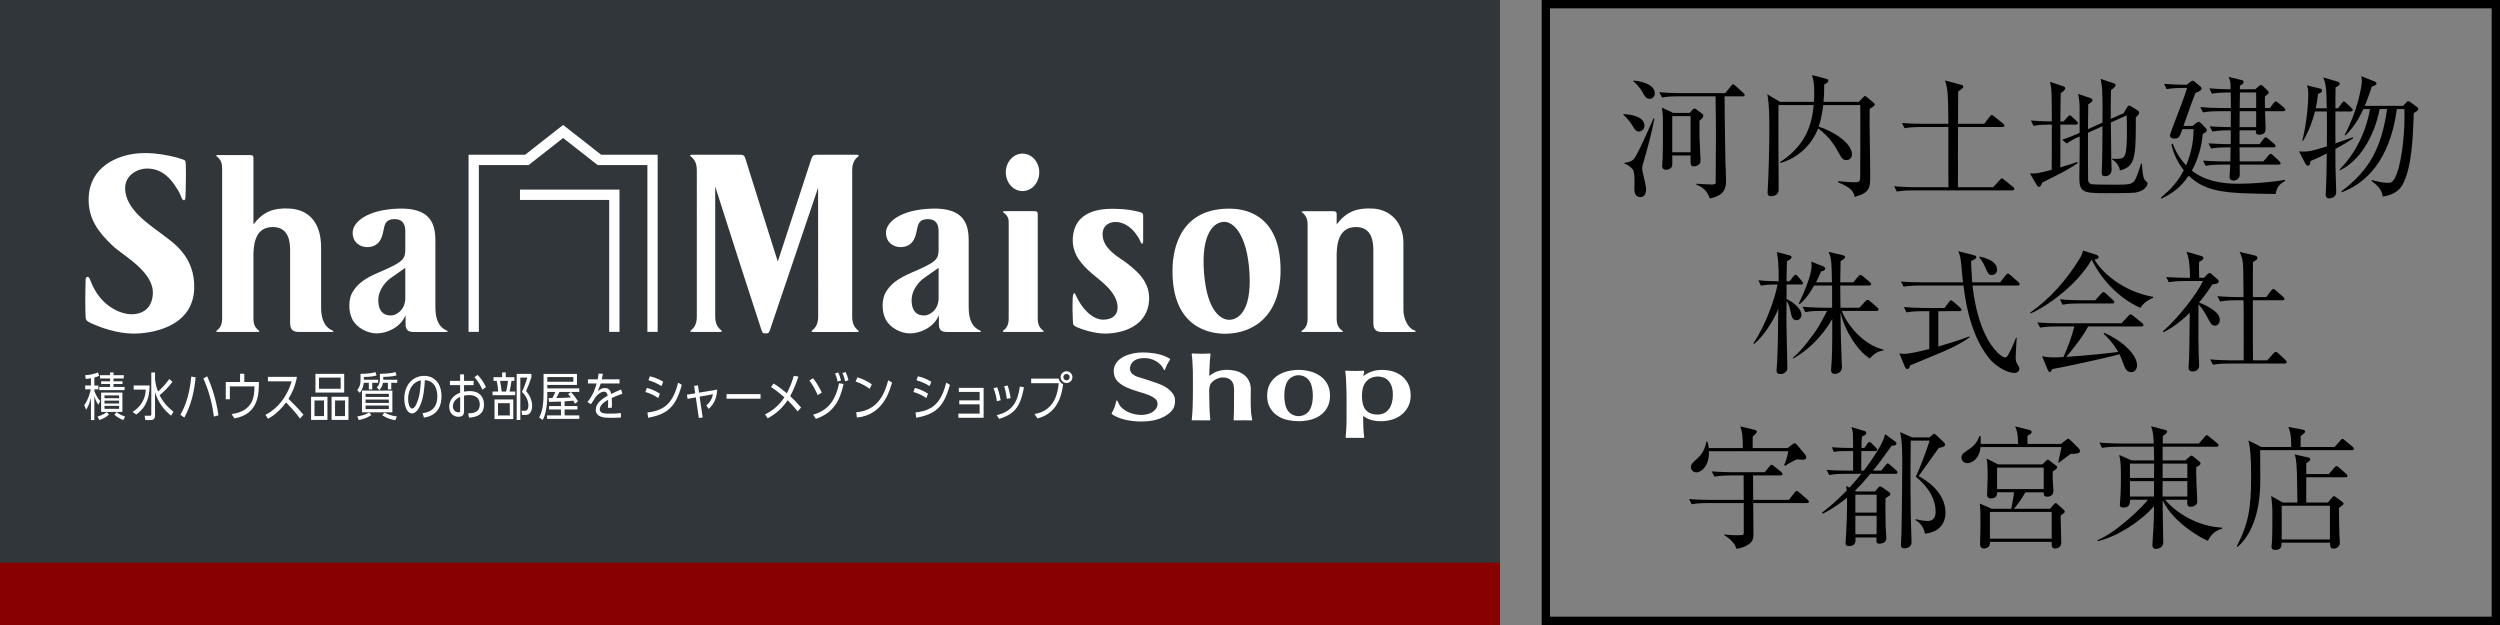<?xml version="1.0" encoding="utf-8"?>
<!-- Generator: Adobe Illustrator 17.0.0, SVG Export Plug-In . SVG Version: 6.00 Build 0)  -->
<!DOCTYPE svg PUBLIC "-//W3C//DTD SVG 1.0//EN" "http://www.w3.org/TR/2001/REC-SVG-20010904/DTD/svg10.dtd">
<svg version="1.0" xmlns="http://www.w3.org/2000/svg" xmlns:xlink="http://www.w3.org/1999/xlink" x="0px" y="0px" width="600px"
	 height="150px" viewBox="0 0 600 150" enable-background="new 0 0 600 150" xml:space="preserve">
<rect x="0" y="0" width="600" height="150" fill="#808080" stroke="none"/>
<g id="スライス">
</g>
<g id="レイヤー_1">
	<g>
		<path d="M389.6,27.387c0.956,0.032,5.07,0.287,5.07,2.807c0,0.798-0.638,1.371-1.34,1.371c-0.605,0-0.956-0.414-1.435-1.243
			c-0.989-1.627-2.169-2.679-2.296-2.774V27.387z M397.062,28.407c-0.638,3.572-1.658,7.144-2.679,10.683
			c-0.191,0.638-0.255,0.925-0.255,1.436c0,0.318,0.063,0.605,0.67,3.188c0.063,0.287,0.255,1.148,0.255,1.786
			c0,1.658-1.021,1.818-1.34,1.818c-1.18,0-1.467-1.053-1.467-1.85c0-0.319,0.032-1.69,0.032-1.978c0-0.702,0-2.2-0.415-2.807
			c-0.351-0.51-1.18-1.18-1.978-1.403v-0.191c0.606-0.096,1.595-0.255,2.169-0.86c0.798-0.894,1.786-3.093,4.815-9.854
			L397.062,28.407z M392.023,19.351c1.499,0.063,5.135,0.797,5.135,3.029c0,0.894-0.67,1.34-1.308,1.34
			c-0.829,0-1.275-0.893-1.562-1.436c-0.383-0.765-1.371-2.104-2.265-2.742V19.351z M413.901,23.115
			c0,0.669,0.031,3.858,0.031,4.592c0.096,6.889,0.128,8.77,0.16,10.875c0.031,0.701,0.159,4.082,0.159,4.879
			c0,2.137-0.798,3.54-3.891,4.178c-0.606-1.722-1.627-2.774-3.221-3.284l-0.032-0.256c0.542,0,3.157,0.191,3.731,0.191
			c0.478,0,0.925-0.159,0.925-0.351c0-3.381,0.063-7.494,0.063-10.906c0-3.444,0-4.242-0.096-9.918h-9.089
			c-0.861,0-2.36,0.031-3.763,0.286l-0.639-1.275c1.627,0.159,3.253,0.224,4.911,0.224h10.907l1.339-1.658
			c0.224-0.287,0.352-0.447,0.543-0.447c0.159,0,0.383,0.16,0.573,0.352l1.882,1.689c0.159,0.16,0.319,0.287,0.319,0.479
			c0,0.352-0.319,0.352-0.479,0.352H413.901z M405.481,27.101l0.733-0.766c0.16-0.191,0.319-0.287,0.511-0.287
			c0.128,0,0.287,0.128,0.51,0.287l1.244,0.925c0.191,0.127,0.319,0.287,0.319,0.574c0,0.414-0.733,0.988-0.925,1.147v3.444
			c0,0.957,0.255,5.804,0.255,5.996c0,0.382-0.032,0.701-0.287,0.956c-0.415,0.446-0.957,0.542-1.244,0.542
			c-0.893,0-0.893-0.255-0.86-2.614h-4.401c0.032,0.446,0.032,2.168,0,2.392c-0.128,0.733-0.893,1.052-1.467,1.052
			s-0.957-0.351-0.957-0.925c0-0.286,0.128-1.594,0.128-1.85c0.063-2.295,0.063-3.475,0.063-7.461c0-2.647,0-2.935-0.255-4.688
			l2.711,1.276H405.481z M401.335,27.865v8.675h4.401v-8.675H401.335z"/>
		<path d="M426.84,25.219c-0.063,3.221,0.032,17.444,0.032,20.346c0,1.052-0.925,1.53-1.817,1.53c-0.733,0-0.829-0.446-0.829-0.861
			c0-0.159,0.031-0.573,0.031-0.765c0.224-3.413,0.383-10.939,0.383-14.16c0-2.998,0-6.187-0.479-8.674l3.062,1.817h8.133
			c0.031-0.414,0.063-1.053,0.063-2.041c0-2.169-0.159-3.125-0.542-4.4l3.476,0.925c0.287,0.063,0.446,0.159,0.446,0.446
			c0,0.351-0.478,0.67-0.988,0.86c0,1.436-0.032,2.711-0.159,4.21h8.451l0.988-1.021c0.159-0.191,0.351-0.383,0.479-0.383
			c0.191,0,0.414,0.191,0.574,0.319l1.435,1.212c0.16,0.127,0.383,0.351,0.383,0.479c0,0.318-0.479,0.638-1.243,1.052
			c-0.064,4.497,0.127,11.671,0.127,16.136c0,2.711,0,3.986-3.699,5.007c-0.414-1.626-1.148-2.296-4.019-3.508l0.032-0.255
			c1.308,0.128,3.189,0.255,3.731,0.255c1.435,0,1.53-0.096,1.562-1.53c0-0.447,0.063-15.084,0-16.998h-8.865
			c-0.383,2.966-0.83,4.369-1.116,5.166c3.604,1.148,8.004,3.986,8.004,6.665c0,0.606-0.383,1.372-1.339,1.372
			c-0.894,0-1.212-0.574-1.723-1.531c-0.988-1.786-2.168-3.922-5.07-6.09c-1.212,3.284-4.241,6.952-9.057,8.323l-0.064-0.224
			c6.219-4.049,7.622-9.024,8.068-13.68H426.84z"/>
		<path d="M476.219,29.715l1.308-1.722c0.191-0.255,0.287-0.383,0.479-0.383c0.19,0,0.223,0.063,0.605,0.351l2.137,1.69
			c0.159,0.128,0.319,0.287,0.319,0.511c0,0.286-0.287,0.318-0.511,0.318h-10.62c0,1.053-0.031,5.645-0.031,6.569
			c0,0.319,0.031,6.952,0,7.877h8.451l1.595-1.722c0.223-0.255,0.318-0.383,0.478-0.383c0.191,0,0.287,0.096,0.606,0.351l2.104,1.69
			c0.159,0.128,0.319,0.287,0.319,0.479c0,0.287-0.287,0.351-0.479,0.351h-23.982c-0.318,0-2.296,0-3.763,0.287l-0.638-1.275
			c2.137,0.191,4.305,0.223,4.911,0.223h8.132c-0.031-0.287-0.031-7.048-0.031-7.781v-6.665h-6.729c-0.414,0-2.2,0-3.763,0.287
			l-0.638-1.244c2.137,0.16,4.305,0.191,4.911,0.191h6.219c-0.064-7.239-0.064-8.068-0.798-10.396l3.859,1.021
			c0.318,0.096,0.51,0.16,0.51,0.447c0,0.255-0.159,0.383-0.287,0.478c-0.127,0.128-0.733,0.606-0.925,0.734
			c0,2.583-0.032,5.134-0.032,7.717H476.219z"/>
		<path d="M498.213,29.906h-3.731v10.269c2.583-0.766,3.316-1.053,4.05-1.308l0.128,0.255c-1.116,0.829-2.615,1.69-4.593,2.711
			c-1.308,0.67-2.966,1.499-3.922,1.977c-0.287,0.67-0.415,1.021-0.798,1.021c-0.223,0-0.414-0.223-0.51-0.382l-1.659-2.839
			c1.085,0.063,1.627,0.128,5.23-0.861c0-1.084,0.032-5.931,0.032-6.919v-3.923h-0.638c-0.574,0-2.201,0-3.764,0.287l-0.605-1.275
			c1.881,0.159,3.795,0.224,5.007,0.224c0-1.595,0-3.189-0.032-4.784c-0.032-2.679-0.096-3.38-0.414-4.72l3.221,1.084
			c0.159,0.064,0.446,0.191,0.446,0.479c0,0.383-0.638,0.861-1.084,1.148c-0.064,2.232-0.064,3.316-0.096,6.793h0.766l0.956-1.053
			c0.287-0.319,0.383-0.415,0.542-0.415c0.191,0,0.383,0.224,0.543,0.352l1.115,1.052c0.16,0.16,0.287,0.287,0.287,0.479
			C498.691,29.875,498.404,29.906,498.213,29.906z M512.468,46.234c-0.733,0.128-6.378,0.128-7.271,0.128
			c-5.229,0-6.154-0.255-6.154-3.731c0-1.243,0.096-6.728,0.096-7.844c0-0.319-0.032-1.754-0.032-2.041
			c-1.275,0.574-1.978,0.925-3.094,1.689l-1.084-0.893c1.722-0.574,3.699-1.435,4.178-1.658V26.24c0-1.499-0.063-2.2-0.351-3.699
			l2.966,1.021c0.223,0.063,0.479,0.191,0.479,0.446c0,0.287-0.256,0.51-1.021,1.053c-0.032,0.956-0.064,5.103-0.064,5.932
			l3.477-1.563c0.031-3.188,0.031-5.453-0.064-7.686c-0.063-1.18-0.286-2.296-0.382-2.806l3.062,1.021
			c0.318,0.096,0.542,0.255,0.542,0.478c0,0.287-0.446,0.67-1.116,1.181c-0.064,2.87-0.064,3.284-0.064,6.92l3.094-1.371
			l0.766-1.275c0.159-0.256,0.318-0.543,0.542-0.543s0.415,0.128,0.606,0.256l1.498,0.925c0.128,0.063,0.319,0.287,0.319,0.51
			c0,0.383-0.351,0.702-0.797,1.116c0,9.567-0.064,11.767-3.796,12.756c-0.286-1.595-1.467-2.393-1.913-2.679v-0.16
			c0.542,0.064,0.733,0.064,0.988,0.064c2.232,0,2.584-0.287,2.584-7.016c0-2.168-0.032-2.52-0.064-3.444l-3.795,1.723
			c0.032,4.688,0.063,7.749,0.096,8.61c0,0.415,0.096,2.296,0.096,2.679c0,1.531-1.339,1.595-1.626,1.595
			c-0.447,0-0.766-0.159-0.766-0.829c0-0.351,0.096-1.978,0.096-2.296c0.063-2.041,0.063-3.252,0.096-8.866l-3.477,1.562
			c-0.031,1.276,0,11.066,0.032,11.449c0.032,0.414,0.351,0.766,0.766,0.893c0.414,0.128,4.975,0.128,5.581,0.128
			c3.284,0,4.272,0,4.942-1.18c0.606-1.116,1.275-3.477,1.403-3.859h0.224c0.063,1.148,0.159,3.03,0.605,3.795
			c0.191,0.319,0.733,0.606,0.733,0.925C515.402,44.449,514.86,45.82,512.468,46.234z"/>
		<path d="M546.134,46.553c-11.576-0.159-16.552-0.224-20.856-4.401c-1.945,2.87-3.764,4.146-6.506,5.518l-0.191-0.191
			c2.52-2.169,4.114-3.858,5.518-6.634c-2.041-2.551-2.68-5.006-2.966-6.154l0.318-0.256c1.021,2.902,2.711,4.72,3.221,5.23
			c0.989-2.296,1.786-5.23,1.786-8.673h-2.679c-0.638,1.785-0.797,2.264-1.85,2.264c-0.224,0-1.148-0.031-1.148-0.733
			c0-0.191,0.479-1.499,0.766-2.264c1.658-4.273,2.966-7.75,3.349-9.153h-1.148c-0.542,0-2.328,0-3.763,0.287l-0.606-1.275
			c1.627,0.127,3.253,0.223,4.88,0.223h0.574l0.829-0.669c0.287-0.224,0.446-0.319,0.605-0.319c0.128,0,0.319,0.128,0.542,0.319
			l1.244,1.052c0.255,0.191,0.318,0.383,0.318,0.574c0,0.383-0.638,0.67-1.467,1.021c-0.701,1.786-1.116,2.87-2.87,7.909h2.169
			l0.861-0.67c0.255-0.191,0.446-0.318,0.605-0.318c0.224,0,0.383,0.127,0.606,0.351l0.988,1.021
			c0.255,0.255,0.383,0.479,0.383,0.67c0,0.286-0.319,0.478-0.989,0.893c-0.287,3.062-1.084,6.027-2.614,8.769
			c3.062,2.456,7.175,3.157,11.098,3.157c3.795,0,8.26-0.414,11.226-0.925l0.063,0.256
			C546.581,44.353,546.326,45.661,546.134,46.553z M548.016,26.686h-4.401c0.128,3.795,0.128,3.795,0.128,4.019
			c0,0.638,0,1.626-1.531,1.626c-0.86,0-0.829-0.51-0.797-1.052h-3.923v3.316h4.784l0.956-1.212
			c0.224-0.255,0.352-0.415,0.542-0.415c0.191,0,0.352,0.16,0.606,0.352l1.435,1.211c0.16,0.16,0.319,0.352,0.319,0.479
			c0,0.287-0.224,0.352-0.479,0.352h-8.164l0.032,3.379h5.677l1.212-1.403c0.255-0.287,0.382-0.414,0.542-0.414
			c0.191,0,0.351,0.127,0.574,0.351l1.498,1.403c0.224,0.191,0.319,0.383,0.319,0.542c0,0.191-0.191,0.287-0.479,0.287h-9.344
			c0,0.383,0.063,2.264,0,2.679c-0.032,0.414-0.606,1.148-1.403,1.148c-1.021,0-1.021-0.574-1.021-0.925
			c0-0.415,0.159-2.424,0.159-2.902h-2.168c-0.224,0-2.265,0-3.731,0.287l-0.638-1.244c2.487,0.191,4.847,0.191,4.911,0.191h1.658
			c0.032-0.861,0.032-1.658,0.063-3.379h-0.956c-0.83,0-2.36,0.031-3.731,0.286l-0.638-1.243c0.956,0.063,2.742,0.191,5.357,0.191
			v-3.316h-0.638c-0.256,0-2.265,0-3.764,0.286l-0.638-1.243c2.296,0.159,4.72,0.191,5.039,0.191l0.032-3.827h-2.967
			c-0.829,0-2.359,0.032-3.73,0.287l-0.638-1.275c1.626,0.159,3.253,0.223,4.879,0.223h2.456l-0.032-3.731h-0.766
			c-0.542,0-2.264,0.032-3.763,0.287l-0.606-1.275c2.232,0.191,4.306,0.224,5.103,0.224c0-1.595-0.031-1.945-0.479-2.966
			l3.062,0.733c0.352,0.096,0.543,0.223,0.543,0.51c0,0.319-0.383,0.574-0.894,0.861v0.861h3.699l0.798-0.702
			c0.223-0.191,0.383-0.318,0.573-0.318c0.191,0,0.352,0.159,0.574,0.351l0.894,0.861c0.223,0.191,0.383,0.414,0.383,0.605
			c0,0.255-0.256,0.446-0.894,0.894c-0.063,0.605-0.063,0.638,0,2.806h1.148l0.925-1.18c0.191-0.255,0.351-0.383,0.51-0.383
			c0.191,0,0.383,0.128,0.606,0.319l1.371,1.18c0.159,0.159,0.319,0.319,0.319,0.479C548.495,26.527,548.334,26.686,548.016,26.686z
			 M541.478,26.686h-3.954l-0.032,3.827h3.986V26.686z M541.478,22.189h-3.891l-0.063,3.731h3.954V22.189z"/>
		<path d="M560.5,35.742c0,3.859,0,4.529,0.064,6.378c0.031,1.116,0.127,2.901,0.127,4.018c0,1.308-1.371,1.468-1.658,1.468
			c-0.701,0-0.861-0.415-0.861-0.894c0-0.127,0.064-1.308,0.064-1.53c0.127-2.393,0.127-3.253,0.191-8.355
			c-2.328,1.212-3.253,1.562-3.923,1.817c-0.032,0.574-0.096,1.116-0.606,1.116c-0.351,0-0.542-0.351-0.638-0.542l-1.499-2.87
			c1.978,0.096,2.52,0.063,6.697-1.212c0-2.807,0.032-5.964,0-8.388h-2.87c-0.957,3.859-2.328,6.188-2.838,7.048l-0.191-0.063
			c1.212-4.72,1.435-9.694,1.435-11.066c0-1.18-0.127-1.594-0.318-2.168l3.062,0.733c0.255,0.063,0.542,0.127,0.542,0.479
			c0,0.446-0.446,0.638-0.957,0.829c-0.159,1.499-0.318,2.455-0.542,3.444h2.647c-0.064-4.497-0.16-5.805-0.861-7.399l3.508,1.021
			c0.191,0.064,0.479,0.224,0.479,0.447c0,0.382-0.542,0.669-1.021,0.925c-0.032,0.669-0.032,4.05-0.032,5.007h0.638l0.894-1.212
			c0.159-0.191,0.318-0.415,0.479-0.415c0.19,0,0.414,0.191,0.573,0.351l1.276,1.212c0.127,0.128,0.287,0.287,0.287,0.479
			c0,0.287-0.287,0.351-0.479,0.351H560.5c0,2.041-0.031,5.613,0,7.654c0.638-0.224,3.604-1.244,4.178-1.467l0.096,0.223
			C563.88,33.797,562.891,34.435,560.5,35.742z M579.315,27.101c-0.255,6.665-0.51,12.723-2.519,16.87
			c-1.212,2.52-3.509,2.934-4.943,3.221c-0.224-1.436-0.733-2.328-2.711-3.763l0.096-0.224c2.104,0.605,3.316,0.67,3.858,0.67
			c0.766,0,1.276,0,2.169-2.265c1.116-2.934,2.009-9.917,1.786-15.434h-1.818c-0.925,7.207-3.986,16.487-13.202,19.962l-0.096-0.223
			c6.761-5.071,9.631-10.459,10.97-19.74h-1.785c-1.308,6.729-4.911,12.532-9.535,14.701l-0.096-0.191
			c3.922-3.923,6.441-9.311,7.303-14.509h-1.595c-1.021,2.296-2.424,4.528-4.306,6.346l-0.159-0.159
			c3.125-5.868,4.114-11.672,4.114-13.012c0-0.351-0.032-0.605-0.159-1.084l3.188,1.275c0.319,0.128,0.479,0.319,0.479,0.511
			c0,0.414-0.605,0.573-1.116,0.701c-0.829,2.551-1.371,3.858-1.69,4.656h9.185l0.766-0.798c0.191-0.223,0.351-0.351,0.479-0.351
			c0.127,0,0.351,0.128,0.574,0.287l1.498,1.116c0.224,0.159,0.352,0.255,0.352,0.446C580.4,26.59,579.667,26.941,579.315,27.101z"
			/>
		<path d="M432.248,68.27h-3.476v3.509c0.733,0.255,3.571,1.977,3.571,3.763c0,0.893-0.67,1.308-1.18,1.308
			c-1.021,0-1.212-0.893-1.499-2.392c-0.159-0.861-0.383-1.499-0.893-2.232c-0.032,4.911-0.032,5.103,0,6.793
			c0.031,1.403,0.191,8.387,0.191,8.993c0,0.701,0,0.86-0.415,1.275c-0.159,0.159-0.542,0.479-1.212,0.479
			c-0.957,0-0.957-0.542-0.957-0.894c0-0.382,0.16-2.072,0.16-2.423c0.159-3.381,0.191-7.463,0.255-12.311
			c-1.34,3.253-3.604,6.506-5.74,8.388l-0.255-0.128c3.093-4.465,5.357-11.353,5.804-14.128c-0.829,0-2.424,0-3.986,0.287
			l-0.606-1.275c1.595,0.159,3.253,0.224,4.88,0.224c0-3.827-0.128-5.358-0.446-7.017l3.062,0.798
			c0.223,0.063,0.479,0.223,0.479,0.414c0,0.256-0.128,0.446-1.116,0.989c-0.096,2.71-0.096,4.05-0.096,4.815h0.733l0.893-1.148
			c0.191-0.255,0.351-0.414,0.542-0.414s0.351,0.127,0.574,0.414l0.893,1.053c0.191,0.223,0.319,0.414,0.319,0.605
			C432.726,68.176,432.535,68.27,432.248,68.27z M448.767,86.034c-2.934-1.754-6.091-6.729-7.048-11.098
			c0.063,5.836,0.096,6.506,0.319,12.66c0,0.096,0.031,0.224,0.031,0.351c0,0.287,0,0.829-0.414,1.276
			c-0.319,0.318-0.861,0.51-1.308,0.51c-0.894,0-0.894-0.733-0.894-0.988c0-0.128,0.064-0.638,0.064-0.798
			c0.191-2.264,0.223-5.134,0.223-7.525v-3.859c-2.997,5.166-6.792,8.068-9.344,9.472l-0.128-0.159
			c1.786-1.467,3.157-3.253,4.784-5.422c1.212-1.658,1.403-2.009,3.476-5.836h-1.498c-0.798,0-2.328,0-3.764,0.287l-0.638-1.275
			c2.2,0.191,4.497,0.223,4.911,0.223h2.169v-5.325h-4.306c-0.701,1.18-1.786,3.093-3.508,4.496l-0.191-0.159
			c1.371-2.807,3.094-7.048,3.094-9.025c0-0.446-0.032-0.765-0.096-1.052l2.966,1.18c0.223,0.096,0.383,0.255,0.383,0.479
			c0,0.446-0.383,0.542-0.989,0.701c-0.542,1.244-0.829,1.85-1.212,2.615h3.827c-0.096-5.518-0.224-5.868-0.797-7.303l3.316,0.765
			c0.351,0.096,0.638,0.191,0.638,0.415c0,0.383-0.479,0.701-1.084,1.021c-0.032,1.275-0.064,3.827-0.096,5.103h3.125l1.18-1.403
			c0.224-0.287,0.383-0.383,0.511-0.383c0.159,0,0.351,0.096,0.605,0.319l1.69,1.403c0.159,0.127,0.319,0.351,0.319,0.479
			c0,0.255-0.191,0.351-0.479,0.351h-6.952c0,0.829,0.031,4.561,0.063,5.325h4.561l1.403-1.53c0.223-0.224,0.351-0.351,0.542-0.351
			s0.351,0.127,0.638,0.351l1.658,1.435c0.191,0.191,0.351,0.383,0.351,0.543c0,0.223-0.223,0.318-0.51,0.318h-8.323
			c1.18,3.221,5.198,8.228,10.014,9.28v0.224C451.159,84.152,449.82,84.726,448.767,86.034z"/>
		<path d="M469.504,82.909c-2.041,1.052-2.934,1.435-11.065,4.783c-0.128,0.542-0.287,0.861-0.67,0.861
			c-0.319,0-0.511-0.287-0.606-0.542l-1.308-3.189c0.352,0.063,0.702,0.096,1.244,0.096c1.275,0,3.986-0.67,5.932-1.148V74.68
			h-1.722c-0.224,0-2.265,0-3.764,0.287l-0.605-1.275c1.562,0.128,3.316,0.224,4.879,0.224h4.88l1.052-1.436
			c0.191-0.255,0.319-0.383,0.511-0.383s0.351,0.128,0.573,0.319l1.627,1.435c0.159,0.128,0.319,0.352,0.319,0.511
			c0,0.223-0.256,0.318-0.479,0.318H465.2v8.483c1.945-0.574,5.39-1.595,7.398-2.424l0.096,0.224
			C472.087,81.41,471.099,82.08,469.504,82.909z M484.238,68.526h-10.843c0.287,2.392,1.372,11.48,6.027,16.104
			c0.256,0.255,1.181,1.148,1.818,1.148c0.287,0,0.479-0.224,0.638-0.479c0.605-0.988,1.18-2.265,1.978-4.273l0.159,0.032
			c-0.063,0.733-0.255,3.986-0.255,4.655c0,0.861,0.096,1.148,0.382,1.627c0.383,0.638,0.511,0.861,0.511,1.18
			c0,0.255-0.159,0.989-1.275,0.989c-1.467,0-4.273-1.436-5.9-3.413c-3.667-4.496-5.453-10.874-6.25-17.571h-10.588
			c-0.798,0-2.328,0.031-3.764,0.287l-0.638-1.244c2.01,0.159,3.955,0.191,4.911,0.191h9.982c-0.16-1.308-0.191-1.658-0.479-4.752
			c-0.159-1.499-0.383-2.041-0.67-2.711l3.668,0.925c0.446,0.128,0.669,0.256,0.669,0.479c0,0.319-0.383,0.606-1.243,0.925
			c0,0.894,0.031,2.232,0.255,5.135h6.697l1.339-1.69c0.224-0.287,0.352-0.414,0.511-0.414c0.191,0,0.351,0.127,0.605,0.351
			l1.914,1.69c0.191,0.191,0.318,0.351,0.318,0.542S484.494,68.526,484.238,68.526z M478.051,66.007
			c-0.766,0-0.957-0.383-1.562-1.786c-0.701-1.562-1.084-2.009-1.467-2.392l0.096-0.255c3.412,0.701,4.178,2.104,4.178,3.125
			C479.295,65.624,478.625,66.007,478.051,66.007z"/>
		<path d="M513.698,73.884c-5.518-2.456-9.567-7.207-11.641-11.48l-0.127,0.031c-3.477,6.06-11.035,11.354-14.606,12.789
			l-0.096-0.191c4.783-3.349,8.674-7.781,11.735-12.725c0.734-1.148,0.83-1.595,0.957-2.169l3.221,1.021
			c0.16,0.063,0.511,0.224,0.511,0.542c0,0.383-0.319,0.446-0.988,0.606c1.945,3.253,7.016,7.718,14.096,8.93v0.223
			C515.643,71.938,514.495,72.608,513.698,73.884z M513.953,78.348h-12.788c-1.723,3.221-4.943,6.92-5.263,7.303
			c3.923-0.255,8.866-0.733,12.47-1.18c-0.191-0.351-1.244-2.265-3.508-4.401l0.191-0.191c4.369,1.978,7.845,5.198,7.845,7.877
			c0,0.511-0.351,1.563-1.403,1.563c-1.052,0-1.467-0.861-1.881-1.978c-0.383-1.116-0.511-1.467-0.957-2.328
			c-2.583,0.797-14.319,3.285-16.137,3.572c-0.191,0.414-0.287,0.701-0.574,0.701c-0.255,0-0.414-0.319-0.51-0.574l-1.34-3.221
			c0.701,0.128,1.436,0.287,2.838,0.287c0.67,0,1.308-0.032,2.297-0.096c1.052-2.36,1.945-4.72,2.615-7.335h-4.497
			c-0.733,0-2.328,0.032-3.731,0.287l-0.638-1.244c2.52,0.191,4.337,0.191,4.879,0.191h15.308l1.627-1.754
			c0.224-0.255,0.383-0.383,0.542-0.383s0.351,0.159,0.574,0.319l2.2,1.754c0.128,0.096,0.319,0.287,0.319,0.479
			C514.431,78.348,514.112,78.348,513.953,78.348z M506.968,72.831h-8.195c-0.798,0-2.328,0.032-3.764,0.287l-0.638-1.275
			c2.2,0.191,4.497,0.224,4.911,0.224h3.572l1.435-1.595c0.159-0.16,0.319-0.383,0.511-0.383c0.159,0,0.414,0.191,0.573,0.318
			l1.754,1.595c0.16,0.16,0.319,0.287,0.319,0.511C507.447,72.8,507.16,72.831,506.968,72.831z"/>
		<path d="M531.596,78.157c-0.733,0-1.084-0.606-1.339-1.084c-0.733-1.436-1.562-2.87-2.615-4.082
			c-0.032,8.451-0.032,9.376,0.032,11.703c0,0.479,0.127,2.615,0.127,3.03c0,1.18-1.084,1.435-1.562,1.435
			c-0.988,0-0.988-0.701-0.988-0.988c0-0.351,0.128-1.882,0.128-2.2c0.095-2.456,0.063-3.094,0.159-10.907
			c-2.935,2.935-5.357,4.178-6.314,4.688l-0.128-0.224c3.604-3.125,8.196-9.025,9.631-12.087h-4.464
			c-0.798,0-2.328,0.032-3.764,0.287l-0.605-1.243c2.168,0.159,4.433,0.191,4.879,0.191h0.829c-0.063-4.082-0.414-5.039-0.829-6.251
			l3.668,1.053c0.19,0.063,0.382,0.255,0.382,0.414c0,0.383-0.382,0.638-1.021,0.957c-0.063,0.893-0.063,0.957,0,3.827h1.148
			l0.797-0.829c0.224-0.224,0.383-0.319,0.574-0.319s0.319,0.128,0.511,0.287l1.435,1.275c0.16,0.128,0.224,0.287,0.224,0.446
			c0,0.479-0.511,0.606-1.531,0.733c-0.51,0.798-1.403,2.169-3.188,4.369c0.318,0.096,1.785,0.606,3.38,1.754
			c0.574,0.415,1.595,1.148,1.595,2.424C532.745,77.296,532.458,78.157,531.596,78.157z M548.339,87.246h-13.49
			c-0.318,0-2.264,0-3.763,0.287l-0.638-1.275c2.232,0.191,4.624,0.223,4.911,0.223h3.125c0-3.253,0.032-8.419,0-11.672
			c-0.031-1.53-0.031-1.754-0.031-2.742h-1.882c-0.319,0-2.265,0-3.764,0.286l-0.638-1.275c2.137,0.191,4.338,0.224,4.911,0.224
			h1.372c0-0.542-0.032-2.647-0.032-3.189c-0.032-5.134-0.032-5.804-0.925-7.653l3.54,0.829c0.479,0.096,0.765,0.318,0.765,0.605
			c0,0.415-0.605,0.766-1.084,0.957c-0.031,0.797-0.031,7.111-0.031,8.451h3.221l1.18-1.562c0.191-0.256,0.319-0.383,0.511-0.383
			c0.159,0,0.351,0.127,0.605,0.351l1.754,1.531c0.191,0.159,0.319,0.351,0.319,0.51c0,0.224-0.256,0.319-0.479,0.319h-7.111v8.642
			l0.031,5.772h3.412l1.499-1.658c0.224-0.255,0.383-0.351,0.542-0.351c0.16,0,0.352,0.063,0.606,0.318l1.754,1.627
			c0.159,0.159,0.287,0.351,0.287,0.51C548.818,87.15,548.531,87.246,548.339,87.246z"/>
		<path d="M433.652,120.731h-12.884c0.031,1.18,0.063,6.889,0.063,7.366c0,1.403-0.255,2.01-1.467,2.743
			c-1.212,0.701-2.169,0.797-2.647,0.861c-0.255-1.085-1.308-2.36-2.901-3.253v-0.191c0.733,0.096,1.308,0.191,2.901,0.191
			c0.829,0,1.372,0,1.595-0.096c0.191-0.096,0.191-0.319,0.191-0.733v-6.889h-8.738c-0.574,0-2.232,0-3.763,0.287l-0.638-1.244
			c1.977,0.159,3.954,0.191,4.911,0.191h8.228l-0.032-5.868h-3.252c-0.798,0-2.328,0.032-3.764,0.287l-0.638-1.243
			c2.2,0.159,4.465,0.191,4.911,0.191h7.813l1.116-1.372c0.223-0.287,0.351-0.414,0.51-0.414c0.16,0,0.319,0.127,0.606,0.351
			l1.722,1.371c0.159,0.128,0.319,0.351,0.319,0.511c0,0.223-0.191,0.318-0.479,0.318h-6.602l0.032,5.868h8.578l1.371-1.754
			c0.224-0.287,0.352-0.383,0.511-0.383s0.287,0.128,0.574,0.351l2.009,1.723c0.255,0.223,0.319,0.383,0.319,0.51
			C434.13,120.571,434.035,120.731,433.652,120.731z M432.823,110.335c-0.287,0-1.212-0.064-1.562-0.096
			c-0.574,0.255-1.34,0.605-2.87,1.562l-0.191-0.191c0.351-0.797,0.893-2.359,0.988-3.316h-19.039
			c0.096,3.444-1.754,5.07-3.029,5.07c-0.861,0-1.308-0.733-1.308-1.243c0-0.702,0.542-1.181,1.499-2.041
			c1.275-1.148,1.913-2.424,2.232-4.114h0.223c0.16,0.542,0.256,0.925,0.352,1.562h8.164c-0.064-3.253-0.096-3.604-0.606-5.198
			l3.54,0.861c0.287,0.063,0.446,0.287,0.446,0.414c0,0.256-0.414,0.67-1.021,1.181v2.742h8.388l1.021-0.797
			c0.287-0.224,0.479-0.352,0.669-0.352c0.191,0,0.415,0.16,0.574,0.383l2.01,2.424c0.127,0.159,0.191,0.319,0.191,0.574
			C433.493,110.08,433.269,110.335,432.823,110.335z"/>
		<path d="M442.736,113.715c-0.797,0-2.328,0.032-3.73,0.287l-0.639-1.243c2.169,0.191,4.497,0.191,4.912,0.191h1.467v-4.688h-2.01
			c-1.53,0-2.137,0.096-2.646,0.191l-0.415-1.116c1.436,0.128,2.839,0.159,3.477,0.159h1.595c0-1.243-0.032-3.412-0.064-3.73
			c-0.063-0.479-0.223-0.861-0.351-1.276l3.125,0.957c0.256,0.063,0.447,0.191,0.447,0.446c0,0.383-0.224,0.511-0.989,0.861
			c-0.127,0.574-0.127,0.797-0.159,2.742h0.701l0.702-0.988c0.191-0.287,0.287-0.414,0.479-0.414c0.223,0,0.351,0.095,0.605,0.351
			l0.957,0.988c0.191,0.191,0.318,0.319,0.318,0.479c0,0.255-0.19,0.351-0.478,0.351h-3.317c0,0.733-0.031,4.019-0.031,4.688h0.638
			c1.722-2.297,4.815-6.666,5.07-8.771l2.456,1.786c0.159,0.096,0.287,0.255,0.287,0.446c0,0.446-0.352,0.479-1.148,0.574
			c-1.754,2.455-3.094,4.306-4.497,5.964h2.01l1.052-1.308c0.224-0.256,0.319-0.415,0.479-0.415c0.16,0,0.447,0.224,0.574,0.351
			l1.499,1.308c0.159,0.128,0.287,0.287,0.287,0.511c0,0.287-0.255,0.318-0.479,0.318h-6.027c-1.658,1.978-2.742,3.126-3.699,4.051
			l0.414,0.191h4.369l0.829-0.925c0.128-0.16,0.256-0.287,0.447-0.287c0.127,0,0.255,0.063,0.478,0.223l1.499,1.021
			c0.383,0.256,0.446,0.415,0.446,0.574c0,0.319-0.19,0.446-1.147,0.988c-0.032,1.181-0.063,3.477,0.031,6.697
			c0.032,0.479,0.16,2.52,0.16,2.935c0,1.084-1.116,1.308-1.658,1.308c-0.766,0-0.733-0.352-0.702-1.499h-5.038
			c0.031,1.084,0.063,2.072-1.659,2.072c-0.573,0-0.733-0.287-0.733-0.765c0-0.256,0.16-2.041,0.16-2.424
			c0.031-0.638,0.286-5.74,0.191-8.419c-2.52,2.104-4.688,3.252-5.805,3.826l-0.224-0.223c1.053-0.798,2.935-2.232,5.964-5.326
			c-0.031-0.287-0.063-0.701-0.127-1.116l0.765,0.415c1.116-1.181,1.69-1.85,2.87-3.317H442.736z M445.288,118.721v4.306h5.103
			v-4.306H445.288z M445.288,123.793v4.433h5.103v-4.433H445.288z M463.083,104.977l0.733-0.639
			c0.063-0.063,0.224-0.223,0.415-0.223c0.159,0,0.383,0.255,0.479,0.318l1.817,1.723c0.096,0.096,0.287,0.318,0.287,0.542
			c0,0.446-0.511,0.638-1.499,0.797c-1.754,2.424-4.688,6.57-4.848,6.762c1.34,0.733,6.442,3.635,6.442,8.737
			c0,3.062-1.85,4.72-4.911,5.103c-0.351-1.977-1.562-2.838-2.297-3.284l0.096-0.191c1.403,0.318,2.265,0.414,2.871,0.414
			c1.881,0,1.881-1.85,1.881-2.2c0-2.838-1.435-5.708-4.752-8.419c1.244-2.679,2.839-7.048,3.317-8.675h-4.528
			c-0.096,6.952-0.128,16.488,0.159,23.376c0,0.191,0.031,0.574,0.031,0.957c0.032,1.531-1.626,1.531-1.754,1.531
			c-0.542,0-0.797-0.224-0.797-0.861c0-0.766,0.128-2.041,0.128-2.807c0.127-5.422,0.191-16.169,0.191-16.487
			c0-2.615,0-5.613-0.543-7.75l2.902,1.276H463.083z"/>
		<path d="M496.968,108.931c-0.479,0.319-2.424,1.817-2.807,2.104l-0.191-0.063c0.128-0.574,0.702-3.157,0.798-3.668h-19.454
			c-0.19,2.807-2.104,3.859-3.156,3.859c-0.734,0-1.403-0.574-1.403-1.34c0-0.797,0.446-1.084,2.009-2.137
			c1.595-1.084,2.041-2.359,2.328-3.093l0.255,0.063c0.032,0.829,0.032,1.244,0.032,1.882h8.961c0-2.456-0.318-3.317-0.701-4.21
			l3.38,0.861c0.256,0.063,0.574,0.127,0.574,0.51c0,0.319-0.287,0.479-0.988,0.894v1.945h8.005l1.18-0.894
			c0.223-0.159,0.446-0.351,0.574-0.351c0.191,0,0.382,0.191,0.542,0.351l2.009,1.978c0.096,0.096,0.287,0.415,0.287,0.638
			C499.201,108.899,498.084,108.931,496.968,108.931z M494.544,123.728c0.032,1.021,0.159,5.55,0.159,6.475
			c0,1.308-1.115,1.435-1.467,1.435c-0.893,0-0.86-0.766-0.829-1.595h-14.797c0,0.415,0,0.574-0.16,0.894
			c-0.286,0.542-0.86,0.701-1.275,0.701c-0.956,0-0.956-0.766-0.956-1.275c0-0.638,0.095-3.477,0.095-4.05
			c0-1.818,0-4.688-0.159-5.454l2.87,1.244h4.688c0.51-2.711,0.574-2.998,0.638-3.954h-4.05c0,0.51-0.032,1.467-1.468,1.467
			c-0.925,0-0.925-0.67-0.925-0.957c0-1.148,0.128-2.934,0.128-4.082c0-3.189-0.128-3.795-0.255-4.528l2.774,1.403h10.619
			l0.894-0.861c0.096-0.096,0.287-0.287,0.414-0.287c0.096,0,0.255,0.096,0.479,0.287l1.436,1.116
			c0.127,0.096,0.318,0.255,0.318,0.446c0,0.319-0.542,0.67-1.053,1.021c0,0.446-0.031,0.894-0.031,1.595
			c0,0.479,0.191,2.583,0.191,2.998c0,0.51-0.16,1.435-1.562,1.435c-0.383,0-0.766-0.127-0.766-0.86v-0.191h-4.401
			c-0.925,1.626-1.722,2.71-2.742,3.954h8.643l0.86-0.988c0.064-0.064,0.352-0.383,0.511-0.383s0.383,0.191,0.51,0.318l1.308,1.181
			c0.16,0.127,0.352,0.382,0.352,0.573C495.534,123.027,495.438,123.091,494.544,123.728z M492.408,122.868h-14.829v6.41h14.829
			V122.868z M490.495,112.217h-11.193v5.166h11.193V112.217z"/>
		<path d="M519.607,119.933c2.87,3.349,7.973,6.442,13.713,6.697v0.255c-1.882,0.479-2.87,1.754-3.412,2.902
			c-0.989-0.318-8.101-3.986-10.875-9.694c0.031,1.435,0.063,7.717,0.127,8.993c0,0.159,0.032,0.925,0.032,1.084
			c0,1.116-1.021,1.562-1.786,1.562c-0.67,0-0.829-0.479-0.829-0.893c0-0.096,0-0.351,0.032-0.702
			c0.159-2.2,0.351-4.942,0.351-8.674c-2.934,3.508-8.738,7.303-13.458,8.419l-0.096-0.255c4.815-1.945,11.449-8.643,12.087-9.695
			h-4.273c0,1.085-0.224,1.882-1.658,1.882c-0.67,0-0.798-0.318-0.798-0.701c0-0.352,0.16-1.914,0.16-2.232
			c0.063-1.053,0.096-2.774,0.096-4.497c0-2.902-0.096-3.923-0.415-5.198l2.966,1.308h5.422c0-0.733-0.032-2.487-0.064-3.284h-8.674
			c-0.574,0-2.232,0-3.764,0.286l-0.638-1.275c2.36,0.191,4.434,0.224,4.911,0.224h8.133c-0.096-1.945-0.191-3.094-0.638-4.146
			l3.316,0.861c0.287,0.063,0.542,0.191,0.542,0.446c0,0.352-0.766,0.861-1.053,1.053v1.786h8.675l1.371-1.595
			c0.224-0.255,0.351-0.415,0.511-0.415c0.159,0,0.351,0.16,0.573,0.352l1.945,1.594c0.224,0.191,0.319,0.319,0.319,0.479
			c0,0.287-0.287,0.352-0.479,0.352h-12.947v3.284h5.453l1.053-0.925c0.063-0.063,0.255-0.224,0.382-0.224
			c0.16,0,0.352,0.128,0.447,0.224l1.435,1.148c0.191,0.159,0.319,0.318,0.319,0.51c0,0.287-0.191,0.415-1.021,0.925
			c-0.032,0.702-0.032,1.627,0.063,3.986c0.032,0.446,0.191,3.859,0.191,4.146c0,1.021-0.925,1.339-1.626,1.339
			c-0.861,0-0.83-0.67-0.766-1.69H519.607z M511.187,111.26v3.444h5.772l0.032-3.444H511.187z M516.959,119.169v-3.7h-5.772v3.7
			H516.959z M524.964,119.169v-3.7h-5.932c0,0.511-0.032,3.126-0.032,3.7H524.964z M524.964,114.704v-3.444h-5.932v3.444H524.964z"
			/>
		<path d="M549.902,107.273c0-2.935-0.287-3.795-0.702-4.815l3.509,0.67c0.255,0.063,0.51,0.159,0.51,0.478
			c0,0.224-0.096,0.287-1.053,1.053c0,0.128-0.031,1.817-0.031,2.615h8.164l1.371-1.531c0.159-0.191,0.319-0.414,0.479-0.414
			c0.255,0,0.383,0.159,0.605,0.351l1.85,1.531c0.16,0.159,0.319,0.255,0.319,0.51c0,0.287-0.287,0.319-0.479,0.319h-22.005
			c0,1.18,0.032,6.346,0.032,7.398c0,4.337-0.733,11.64-5.453,15.85l-0.191-0.191c2.87-5.485,3.444-9.344,3.444-16.743
			c0-4.018-0.128-6.505-0.638-8.642l3.062,1.562H549.902z M558.895,113.779l1.339-1.531c0.224-0.255,0.352-0.383,0.511-0.383
			c0.255,0,0.351,0.128,0.605,0.352l1.755,1.53c0.127,0.096,0.286,0.255,0.286,0.479c0,0.287-0.255,0.318-0.478,0.318h-9.408
			c0,0.957-0.032,5.422,0,6.06h5.198l0.957-1.147c0.191-0.224,0.318-0.383,0.479-0.383c0.159,0,0.351,0.159,0.573,0.318l1.308,0.957
			c0.287,0.223,0.446,0.351,0.446,0.51c0,0.224-0.127,0.287-1.116,1.053c0.032,1.978,0.032,4.911,0.128,6.793
			c0,0.223,0.096,1.275,0.096,1.499c0,0.86-0.701,1.467-1.467,1.467c-0.829,0-0.861-0.351-0.894-1.436h-11.64
			c0,0.894-0.032,1.754-1.562,1.754c-0.319,0-0.861-0.063-0.861-0.797c0-0.096,0.032-0.287,0.063-0.479
			c0.16-1.371,0.16-4.592,0.16-6.824c0-1.562,0-2.487-0.287-4.848l2.774,1.562h3.508c-0.032-1.084-0.063-5.932-0.096-6.92
			c-0.159-3.572-0.318-3.986-0.574-4.624l3.157,0.701c0.287,0.063,0.606,0.159,0.606,0.479c0,0.318-0.542,0.67-0.957,0.925v2.615
			H558.895z M547.606,121.369v8.101h11.576v-8.101H547.606z"/>
	</g>
	<rect fill="none" width="600" height="150"/>
	<g>
		<rect x="0" fill="#30363A" width="359.997" height="149.94"/>
		<g>
			<g>
				<path fill="#FFFFFF" d="M166.167,37.14c-0.879,0-0.446,0.363-0.259,0.508c1.136,0.877,1.328,2.285,1.328,3.165V76
					c0,0.877-0.152,2.285-1.289,3.164c-0.186,0.144-0.62,0.495,0.259,0.495h6.512c0.877,0,0.445-0.351,0.257-0.495
					c-1.136-0.878-1.327-2.287-1.327-3.164V44.761c1.685,5.414,10.794,33.642,11.165,34.63c0.285,0.76,0.49,0.561,0.806,0.603
					c0.379,0.05-0.104,0.05,0.498,0c0.354-0.031,0.475-0.264,0.637-0.678l11.59-34.254l0.019,30.957
					c0,0.877-0.182,2.285-1.318,3.165c-0.187,0.144-0.62,0.494,0.259,0.494h10.263c0.879,0,0.446-0.35,0.259-0.494
					c-1.136-0.879-1.299-2.287-1.299-3.165v-35.19c0-0.878,0.18-2.286,1.317-3.165c0.187-0.145,0.594-0.527-0.285-0.527h-9.542
					c-0.691,0-1.036,0.187-1.276,0.949c-0.237,0.762-8.068,24.688-8.068,24.688s-7.561-23.911-7.757-24.65
					c-0.199-0.737-0.53-0.981-1.119-0.981L166.167,37.14z"/>
				<path fill="#FFFFFF" d="M339.478,79.289c-1.471-0.421-2.657-2.697-2.657-4.913V58.249c0-4.603-2.944-8.02-7.501-8.205
					c-3.67-0.149-6.131,0.699-8.52,3.801v-2.553c0-0.461-0.334-0.597-0.766-0.597l-7.161-0.002c-0.795,0-0.404,0.298-0.234,0.421
					c1.028,0.748,1.185,1.949,1.185,2.698v22.737c0,0.748-0.157,1.949-1.185,2.698c-0.17,0.123-0.723,0.422,0.071,0.422h9.185
					c0.794,0,0.26-0.299,0.09-0.422c-1.029-0.748-1.185-1.95-1.185-2.698v-15.68c0.08-3.185,0.912-6.377,4.649-6.377
					c3.953,0,4.152,3.79,4.152,5.614v17.492c0,1.583,0.82,2.076,1.993,2.076h7.766C339.793,79.672,339.983,79.432,339.478,79.289"/>
				<path fill="#FFFFFF" d="M39.49,56.657c-3.155-2.467-9.46-6.2-9.46-11.5c0-3.166,3.026-4.712,5.261-4.712
					c2.734,0,4.841,1.356,6.632,3.976c1.536,2.246,1.325,2.392,1.658,3.091c0.336,0.709,0.937,0.883,0.937-0.368
					c0,0,0.106-2.564,0.106-4.911c0-1.842-0.022-2.733-0.07-3.288c-0.046-0.537-0.438-0.566-0.631-0.661
					c-0.177-0.087-5.354-1.883-10.638-1.488c-5.262,0.394-11.691,3.293-12.002,10.563c-0.23,5.37,2.65,8.61,5.605,11.481
					c2.727,2.648,10.319,6.422,9.772,12.023c-0.427,4.375-4.16,4.759-5.982,4.495c-2.785-0.403-6.782-2.503-8.847-7.709
					c-0.152-0.382-0.376-0.98-0.556-1.12c-0.24-0.187-0.721-0.086-0.721,0.57c0,0.616-0.09,2.706-0.09,4.741
					c0,1.995,0.06,3.941,0.09,4.392c0.067,0.953,0.993,1.183,2.147,1.698c1.154,0.517,5.26,2.135,9.368,2.135
					c4.11,0,14.263-1.453,14.542-10.826C46.841,61.571,41.464,58.202,39.49,56.657"/>
				<path fill="#FFFFFF" d="M79.789,79.319c-1.615-0.659-2.725-2.391-2.725-5.428V59.379c0-6.17-3.16-9.151-7.716-9.336
					c-3.669-0.15-6.131,0.697-8.521,3.799V37.81c0-0.461-0.333-0.598-0.766-0.598l-7.699-0.002c-0.795,0-0.403,0.298-0.234,0.422
					c1.029,0.749,1.185,1.949,1.185,2.698v36.209c0,0.749-0.156,1.95-1.185,2.698c-0.169,0.123-0.562,0.421,0.234,0.421h9.417
					c0.795,0,0.403-0.298,0.234-0.421c-1.029-0.749-1.185-1.949-1.185-2.698V60.786c0.092-3.157,0.944-6.296,4.648-6.296
					c3.954,0,4.152,3.79,4.152,5.614v17.482c0,1.582,0.82,2.075,1.993,2.075h8.095C80.15,79.66,80.109,79.449,79.789,79.319"/>
				<path fill="#FFFFFF" d="M107.149,79.289c-1.684-0.713-2.656-2.433-2.656-5.506V57.742c0-4.02-1.167-7.903-8.809-7.673
					c-7.578,0.228-11.048,3.249-11.048,5.776c0,2.527,2.023,3.466,3.466,3.466c3.538,0,3.754-3.394,3.971-4.187
					c0.217-0.794,0.217-2.528,2.6-2.528c2.195,0,2.554,1.516,2.597,2.715c0.004,0.102,0,4.354,0,4.451
					c0,1.679-0.24,2.405-1.73,3.357c-3.647,2.329-8.665,2.979-10.994,7.096c-0.86,1.519-1.028,4.332,0,6.39
					c1.029,2.057,3.628,3.412,5.849,3.412c2.22,0,5.62-1.227,6.943-4.352v2.128c0,1.4,0.621,1.884,1.934,1.884h7.76
					C107.465,79.677,107.634,79.494,107.149,79.289 M97.272,71.514c0,3.178-2.507,4.117-3.087,4.171
					c-0.54,0.048-3.196,0.321-3.386-3.271c-0.156-2.986,2.087-5.071,2.953-5.666c0.866-0.596,2.113-1.498,3.521-2.473L97.272,71.514
					z"/>
				<path fill="#FFFFFF" d="M235.142,79.289c-1.684-0.713-2.657-2.433-2.657-5.506V57.742c0-4.02-1.166-7.903-8.808-7.673
					c-7.578,0.228-11.047,3.249-11.047,5.776c0,2.527,2.022,3.466,3.465,3.466c3.538,0,3.755-3.394,3.971-4.187
					c0.217-0.794,0.217-2.528,2.6-2.528c2.195,0,2.554,1.516,2.597,2.715c0.004,0.102,0,4.354,0,4.451
					c0,1.679-0.241,2.405-1.731,3.357c-3.646,2.329-8.665,2.979-10.994,7.096c-0.859,1.519-1.028,4.332,0,6.39
					c1.029,2.057,3.628,3.412,5.849,3.412c2.221,0,5.621-1.227,6.943-4.352v2.128c0,1.4,0.621,1.884,1.934,1.884h7.76
					C235.458,79.677,235.626,79.494,235.142,79.289 M225.266,71.514c0,3.178-2.507,4.117-3.087,4.171
					c-0.54,0.048-3.198,0.321-3.386-3.271c-0.157-2.986,2.086-5.071,2.953-5.666c0.866-0.596,2.113-1.498,3.52-2.473V71.514z"/>
				<path fill="#FFFFFF" d="M250.247,79.24c-1.029-0.749-1.186-1.95-1.186-2.697V51.277c0-0.461-0.334-0.599-0.766-0.599h-7.16
					c-0.689,0-0.29,0.38-0.119,0.499c1.163,0.806,1.07,1.87,1.07,2.619v22.746c0,0.747-0.156,1.948-1.185,2.697
					c-0.169,0.123-0.562,0.422,0.234,0.422h8.878C250.808,79.662,250.416,79.363,250.247,79.24"/>
				<path fill="#FFFFFF" d="M295.006,50.074c-13.176,0-13.611,12.046-13.611,15.031c0,13.539,8.952,14.995,12.593,14.995
					c6.988,0,13.83-4.513,13.319-16.524C306.767,50.829,297.954,50.074,295.006,50.074 M295.006,76.751
					c-1.893,0-5.314-1.893-6.041-11.283c-0.728-9.39,2.329-12.228,4.876-12.228c2.185,0,5.532,3.057,6.043,12.447
					C300.393,75.077,296.898,76.751,295.006,76.751"/>
				<path fill="#FFFFFF" d="M270.385,63.108c-1.359-1.096-6.044-3.357-5.752-7.175c0.156-2.043,1.833-2.661,3.127-2.661
					c1.295,0,3.471,0.659,5.233,3.381c0.395,0.611,0.61,1.043,0.754,1.437c0.144,0.396,0.611,0.791,0.611-0.394v-5.825
					c0-0.499-0.08-0.807-0.86-0.997c-1.074-0.26-2.952-0.766-6.592-0.766s-9.022,0.919-9.43,6.952
					c-0.282,4.165,2.545,6.764,4.428,8.45c1.82,1.628,6.324,4.492,6.324,8.295c0,1.546-1.008,2.912-3.452,2.912
					c-2.751,0-5.264-2.863-6.617-5.933c-0.232-0.53-0.519-0.636-0.646,0.144c-0.102,0.627-0.108,1.944-0.108,3.416
					c0,1.363,0.108,2.674,0.108,2.985c0,0.647,0.228,0.844,0.934,1.187c0.625,0.303,3.92,1.546,6.797,1.546
					c2.877,0,9.485-1.006,10.443-7.135C276.507,67.68,272.537,64.843,270.385,63.108"/>
				<path fill="#FFFFFF" d="M245.408,45.862c2.218,0,4.016-2.013,4.016-4.497c0-2.485-1.798-4.498-4.016-4.498
					s-4.016,2.013-4.016,4.498C241.392,43.849,243.189,45.862,245.408,45.862"/>
				<path fill="#FFFFFF" d="M148.675,45.511v34.144h-2.468V47.979h-21.412v-2.468H148.675z M112.456,79.651h2.468V39.61h11.945
					l8.28-6.487l8.279,6.487h11.946v40.041h2.467V37.143h-13.561l-9.132-7.156l-9.132,7.156h-13.561V79.651z"/>
			</g>
			<g>
				<path fill="#FFFFFF" d="M316.712,90.145l-0.061-0.04h-0.001c-0.704-0.457-1.497-0.797-2.359-1.012
					c-1.736-0.428-3.506-0.428-5.256,0c-0.893,0.219-1.711,0.572-2.436,1.051c-0.741,0.493-1.345,1.143-1.798,1.93
					c-0.458,0.798-0.691,1.77-0.691,2.889c0,1.12,0.233,2.091,0.691,2.888c0.451,0.788,1.056,1.438,1.799,1.932
					c0.726,0.483,1.551,0.826,2.451,1.021c0.872,0.189,1.747,0.285,2.604,0.285c0.877,0,1.757-0.096,2.618-0.285
					c0.886-0.193,1.707-0.536,2.439-1.021c0.737-0.491,1.343-1.141,1.799-1.932c0.458-0.8,0.691-1.77,0.691-2.888
					c0-1.116-0.233-2.088-0.692-2.889C318.055,91.287,317.45,90.638,316.712,90.145z M315.081,94.965
					c0,0.651-0.061,1.289-0.18,1.895c-0.111,0.576-0.302,1.091-0.566,1.53c-0.255,0.427-0.601,0.77-1.028,1.022
					c-1.047,0.616-2.26,0.616-3.299,0c-0.43-0.252-0.776-0.597-1.032-1.022c-0.263-0.44-0.454-0.954-0.566-1.53
					c-0.119-0.602-0.179-1.24-0.179-1.895c0-0.657,0.06-1.294,0.179-1.895c0.111-0.57,0.302-1.087,0.566-1.53
					c0.257-0.427,0.605-0.77,1.034-1.024c0.517-0.308,1.072-0.464,1.645-0.464c0.575,0,1.129,0.157,1.65,0.465
					c0.426,0.252,0.773,0.595,1.029,1.021c0.265,0.445,0.456,0.961,0.566,1.531C315.02,93.674,315.081,94.312,315.081,94.965z"/>
				<path fill="#FFFFFF" d="M280.771,93.674c-0.574-0.541-1.296-0.995-2.145-1.352c-1.216-0.51-1.857-0.666-3.719-1.296
					c-1.862-0.63-2.227-0.541-3.123-1.272c-0.371-0.302-0.585-0.72-0.585-1.302c0-0.336,0.07-0.682,0.215-0.972
					c0.665-1.339,2.233-1.57,3.553-1.53c1.475,0.045,3.232,0.857,4.12,2.292c0.1,0.162,0.144,0.305,0.224,0.478
					c0.058,0.125,0.225,0.125,0.278,0.017c0.029-0.06,0.073-0.198,0.152-0.403c0.19-0.495,0.45-1.055,0.748-1.507
					c0.191-0.289,0.276-0.412,0.316-0.495c0.025-0.051,0.023-0.081-0.003-0.139c-0.069-0.152-0.488-0.365-0.488-0.365
					c-1.237-0.629-2.493-0.958-3.962-1.117c-1.414-0.153-2.892-0.202-4.292,0.083c-1.511,0.307-3.245,0.972-4.158,2.299
					c-0.406,0.588-0.611,1.252-0.611,1.974c0,1.009,0.327,1.861,0.974,2.5c0.577,0.568,1.303,1.047,2.156,1.422
					c0.662,0.288,1.684,0.693,2.675,0.974c0.905,0.258,1.788,0.532,2.463,0.797c0.692,0.269,1.269,0.594,1.718,0.968
					c0.364,0.299,0.526,0.667,0.526,1.218c0,0.789-0.419,1.342-0.97,1.773c-0.795,0.621-2.089,0.896-3.05,0.865
					c-1.682-0.055-3.668-0.653-4.861-2.046c-0.404-0.472-0.663-1.257-0.745-1.354c-0.069-0.081-0.19-0.1-0.266,0.009
					c-0.048,0.068-0.054,0.22-0.159,0.686c-0.1,0.444-0.407,1.399-0.819,2.03c-0.112,0.171-0.175,0.221-0.123,0.359
					c0.065,0.174,0.519,0.431,0.519,0.431c0.916,0.519,1.995,0.888,3.029,1.102c1.165,0.242,2.371,0.364,3.56,0.364
					c1.953,0,4.008-0.332,5.717-1.312c0.825-0.472,1.463-1.047,1.901-1.71c0.437-0.661,0.553-1.699,0.438-2.499
					C281.857,94.852,281.334,94.203,280.771,93.674z"/>
				<path fill="#FFFFFF" d="M300.473,100.476c-0.088-0.425-0.174-0.947-0.206-1.3c-0.092-1.021-0.124-3.015-0.101-3.828
					c0.02-0.688,0.038-1.371,0.027-2.035c-0.015-0.912-0.266-1.638-0.619-2.218c-0.352-0.582-0.815-1.049-1.379-1.394
					c-0.545-0.328-1.06-0.581-1.723-0.713c-1.821-0.366-3.49-0.33-5.089,0.468c-0.408,0.204-0.822,0.534-1.142,0.787
					c0.001-0.326,0.004-0.805,0.012-1.187c0.017-0.826,0.053-1.693,0.112-2.518c0.023-0.318,0.077-0.73,0.146-1.356
					c0.01-0.091,0.038-0.232-0.036-0.304c-0.081-0.079-0.349-0.027-0.652-0.01c-0.733,0.041-2.114,0.066-3.173-0.013
					c-0.257-0.019-0.506-0.065-0.589,0.023c-0.085,0.086-0.043,0.248-0.027,0.351c0.071,0.436,0.106,0.878,0.136,1.317
					c0.058,0.839,0.097,1.682,0.114,2.522c0.042,2.15,0,4.299,0,6.449c-0.011,0.601-0.033,1.194-0.044,1.78
					c-0.019,0.981-0.097,2.286-0.187,3.083c-0.013,0.119-0.071,0.409-0.012,0.455c0.077,0.06,0.245,0.052,0.351,0.048
					c0.457-0.013,3.093-0.02,3.633-0.004c0.123,0.004,0.346,0.038,0.401-0.02c0.068-0.073,0.043-0.208,0.033-0.298
					c-0.133-1.136-0.16-2.116-0.201-3.455c-0.018-0.59-0.053-2.456-0.053-2.976c0-0.52-0.054-1.487,0.483-2.197
					c0.467-0.618,1.609-1.345,2.837-1.345c0.852,0,1.518,0.259,1.984,0.747c0.497,0.526,0.65,1.255,0.667,2.228
					c0,0-0.014,3.956-0.019,4.25c-0.006,0.34,0,1.665-0.079,2.758c-0.015,0.201-0.018,0.234,0.04,0.288
					c0.06,0.057,0.261,0.033,0.433,0.028c1.101-0.029,2.764-0.021,3.561,0.005c0.127,0.004,0.325,0.017,0.386-0.06
					C300.556,100.763,300.497,100.589,300.473,100.476z"/>
				<path fill="#FFFFFF" d="M337.973,92.146l-0.018-0.036c-0.391-0.757-0.908-1.392-1.538-1.883
					c-0.639-0.499-1.375-0.87-2.186-1.104c-1.486-0.432-3.252-0.464-4.606-0.082c-0.632,0.177-1.185,0.408-1.647,0.683
					c-0.252,0.151-0.594,0.384-0.806,0.556c0.045-0.187,0.107-0.415,0.185-0.759c0.026-0.115,0.099-0.387-0.023-0.517
					c-0.077-0.083-0.348-0.027-0.652-0.01c-0.733,0.041-2.114,0.066-3.174-0.013c-0.257-0.019-0.506-0.066-0.589,0.023
					c-0.085,0.086-0.043,0.248-0.027,0.351c0.071,0.435,0.116,0.982,0.144,1.465c0.073,1.218,0.093,2.437,0.126,3.657
					c0.009,0.599,0.014,1.154,0.014,1.664c0,0-0.008,3.846-0.008,4.964c0,1.118-0.097,2.681-0.187,3.477
					c-0.013,0.119-0.07,0.409-0.011,0.455c0.077,0.06,0.245,0.052,0.35,0.048c0.457-0.013,3.093-0.02,3.634-0.003
					c0.123,0.004,0.346,0.038,0.401-0.02c0.068-0.073,0.046-0.208,0.033-0.298c-0.154-1.087-0.211-2.804-0.211-3.292
					s-0.023-1.301-0.023-1.672c1.043,0.857,2.476,1.29,4.269,1.29c0.842,0,1.692-0.117,2.527-0.348
					c0.858-0.237,1.634-0.615,2.306-1.124c0.684-0.518,1.243-1.172,1.661-1.945c0.43-0.786,0.647-1.721,0.647-2.775
					C338.565,93.851,338.366,92.926,337.973,92.146z M334.056,96.655c-0.148,0.56-0.374,1.054-0.674,1.465
					c-0.315,0.437-0.698,0.78-1.106,0.988c-0.502,0.255-1.049,0.385-1.625,0.385c-2.582,0-3.785-1.439-3.785-4.527
					c0-0.638,0.073-1.25,0.216-1.817c0.135-0.534,0.356-1.004,0.66-1.396c0.328-0.426,0.736-0.768,1.181-0.986
					c0.551-0.267,1.161-0.401,1.815-0.401c0.441,0,0.912,0.121,1.314,0.238c0.369,0.108,0.737,0.342,1.097,0.697
					c0.326,0.32,0.598,0.76,0.812,1.309c0.216,0.549,0.326,1.276,0.326,2.161C334.286,95.435,334.209,96.069,334.056,96.655z"/>
			</g>
			<g>
				<path fill="#FFFFFF" d="M69.231,95.73c0.794-1.306,1.541-2.764,2.043-5.276h-6.97v1.065h5.686
					c-1.213,4.147-3.655,6.504-5.614,7.678c-0.194,0.116-0.475,0.265-0.672,0.366l0.632,0.941c0.21-0.112,0.424-0.241,0.624-0.367
					c1.54-0.968,2.769-2.303,3.699-3.559c1.168,1.23,2.382,2.499,3.34,3.881l0.834-0.923C72.673,99.331,71.491,97.89,69.231,95.73z"
					/>
				<path fill="#FFFFFF" d="M74.66,100.775h3.929v-5.548H74.66V100.775z M75.476,96.114h2.288v3.751h-2.288V96.114z"/>
				<path fill="#FFFFFF" d="M87.306,91.868h1.215v1.588h0.815v-1.588h1.418v-0.739h-3.425v-0.652
					c1.732-0.049,2.412-0.184,3.035-0.369l-0.261-0.812c-0.521,0.184-1.155,0.32-2.514,0.394c-0.397,0.025-0.815,0.037-1.064,0.037
					v1.612c0,1.255-0.521,1.957-0.782,2.301l0.612,0.64C87.001,93.517,87.216,92.631,87.306,91.868z"/>
				<path fill="#FFFFFF" d="M79.579,100.775h4.054v-5.548h-4.054V100.775z M80.416,96.114h2.389v3.751h-2.389V96.114z"/>
				<path fill="#FFFFFF" d="M32.087,92.512v0.997h2.879c0,1.828-0.891,3.955-3.153,5.361l0.887,0.621
					c1.561-1.141,3.197-2.919,3.197-6.979H32.087z"/>
				<path fill="#FFFFFF" d="M82.606,89.726h-6.897v4.489h6.897V89.726z M81.757,93.304h-5.198v-2.68h5.198V93.304z"/>
				<path fill="#FFFFFF" d="M159.166,91.598c-1.398-0.805-2.357-1.08-3.198-1.295l-0.347,0.958c0.758,0.23,1.765,0.542,3.142,1.398
					L159.166,91.598z"/>
				<polygon fill="#FFFFFF" points="29.899,92.865 27.238,92.865 27.238,92.163 29.401,92.163 29.401,91.511 27.238,91.511 
					27.238,90.834 29.696,90.834 29.696,90.046 27.238,90.046 27.238,89.382 26.411,89.382 26.411,90.046 24.011,90.046 
					24.011,90.834 26.411,90.834 26.411,91.511 24.282,91.511 24.282,92.163 26.411,92.163 26.411,92.865 23.829,92.865 
					23.829,93.628 29.899,93.628 				"/>
				<path fill="#FFFFFF" d="M242.547,95.534c-0.106-0.853-0.455-2.313-0.718-3.021l-0.832,0.202
					c0.425,1.237,0.578,2.517,0.647,3.019L242.547,95.534z"/>
				<path fill="#FFFFFF" d="M201.843,91.312c-0.198-0.768-0.384-1.362-0.681-1.927l-0.752,0.264
					c0.312,0.651,0.551,1.538,0.624,1.925L201.843,91.312z"/>
				<path fill="#FFFFFF" d="M29.378,98.858v-4.64h-5.107v4.64H29.378z M25.075,94.896h3.511v0.677h-3.511V94.896z M25.075,96.151
					h3.511v0.689h-3.511V96.151z M25.075,97.406h3.511v0.714h-3.511V97.406z"/>
				<path fill="#FFFFFF" d="M223.516,91.598c-1.405-0.805-2.37-1.079-3.215-1.294l-0.349,0.958c0.762,0.23,1.775,0.541,3.158,1.397
					L223.516,91.598z"/>
				<path fill="#FFFFFF" d="M86.876,98.957h7.293v-5.218h-7.293V98.957z M87.737,94.514h5.583v0.751h-5.583V94.514z M87.737,95.892
					h5.583v0.812h-5.583V95.892z M87.737,97.332h5.583v0.849h-5.583V97.332z"/>
				<path fill="#FFFFFF" d="M43.284,99.572l0.958,0.647c1.716-3.158,2.382-6.379,2.709-9.664l-1.051-0.178
					C45.444,95.667,43.938,98.38,43.284,99.572z"/>
				<path fill="#FFFFFF" d="M48.818,90.822c1.728,3.982,2.184,6.848,2.522,9.156l1.086-0.304c-0.619-4.426-1.961-7.736-2.697-9.359
					L48.818,90.822z"/>
				<path fill="#FFFFFF" d="M38.305,94.846c1.314-1.071,1.857-1.699,3.091-3.188l-0.759-0.701c-1.042,1.379-1.585,2.031-2.718,3.015
					c-0.521-1.305-0.657-2.462-0.713-2.991v-1.588h-0.895v9.994c0,0.234-0.034,0.394-0.328,0.394L34.7,99.769l0.192,1.046h1.295
					c1.019,0,1.019-0.775,1.019-1.243v-5.477c0.657,2.302,2.049,4.258,3.862,5.662l0.567-0.935
					C40.139,97.64,39.143,96.495,38.305,94.846z"/>
				<path fill="#FFFFFF" d="M23.41,99.978l0.43,0.837c0.759-0.271,1.574-0.64,2.31-1.305l-0.543-0.628
					C25.358,99.092,24.792,99.572,23.41,99.978z"/>
				<path fill="#FFFFFF" d="M58.633,89.693h-1.016v1.991h-3.433v4.147h0.981v-3.094h5.908c-0.034,2.169-0.116,5.898-5.491,6.647
					l0.692,1.031c5.858-1.031,5.861-6.038,5.861-8.731h-3.503V89.693z"/>
				<path fill="#FFFFFF" d="M24.045,96.261c-0.77-0.861-1.144-1.748-1.404-2.461v-0.357h0.962V92.52h-0.962v-1.908
					c0.373-0.098,0.668-0.184,1.166-0.406l-0.294-0.825c-1.37,0.578-2.639,0.64-3.08,0.665l0.147,0.898
					c0.567-0.049,0.816-0.074,1.246-0.16v1.735h-1.382v0.923h1.348c-0.147,0.64-0.543,2.351-1.574,3.815l0.453,1.071
					c0.43-0.64,0.781-1.39,1.155-2.831v5.317h0.816v-5.698c0.113,0.382,0.362,1.132,0.939,2.043L24.045,96.261z"/>
				<path fill="#FFFFFF" d="M27.453,99.548c0.645,0.542,1.359,0.972,2.129,1.268l0.442-0.825c-1.314-0.468-1.801-0.898-2.038-1.095
					L27.453,99.548z"/>
				<path fill="#FFFFFF" d="M222.721,94.473c-1.214-0.734-1.919-1.029-3.146-1.385l-0.348,0.996
					c1.168,0.357,1.849,0.627,3.101,1.449L222.721,94.473z"/>
				<path fill="#FFFFFF" d="M202.185,89.54c0.304,0.653,0.568,1.565,0.642,1.969l0.808-0.262c-0.202-0.793-0.407-1.396-0.699-1.972
					L202.185,89.54z"/>
				<path fill="#FFFFFF" d="M205.49,98.95l0.167,1.265c5.618-0.542,7.473-5.25,8.198-7.618c0.061-0.2,0.176-0.572,0.242-0.796
					l-0.929-0.534C212.369,94.348,210.772,98.518,205.49,98.95z"/>
				<path fill="#FFFFFF" d="M209.235,92.224c-0.992-0.712-2.324-1.323-3.445-1.677l-0.437,1.038c0.705,0.229,1.888,0.643,3.377,1.73
					L209.235,92.224z"/>
				<path fill="#FFFFFF" d="M189.649,95.072c0.943-1.684,1.665-3.775,1.965-4.698l-1.101-0.177
					c-0.388,1.338-0.849,2.586-1.663,4.191c-0.685-0.572-2.089-1.698-3.206-2.355l-0.586,0.861c1.124,0.707,2.473,1.828,3.196,2.461
					c-0.56,0.847-1.677,2.414-3.864,3.687c-0.224,0.13-0.528,0.286-0.784,0.413l0.636,0.947c0.24-0.129,0.48-0.27,0.699-0.404
					c2.122-1.293,3.314-2.798,4.098-3.944c0.755,0.745,1.67,1.754,2.39,2.679l0.837-0.926
					C191.171,96.569,190.451,95.805,189.649,95.072z"/>
				<path fill="#FFFFFF" d="M197.23,94.217c-0.361-0.754-1.15-2.298-2.093-3.438l-0.88,0.538c0.681,0.865,1.529,2.408,2,3.515
					L197.23,94.217z"/>
				<path fill="#FFFFFF" d="M195.153,99.537l0.661,0.985c4.933-1.616,6.03-5.606,6.632-8.371l-1.072-0.172
					C200.415,96.669,198.317,98.581,195.153,99.537z"/>
				<rect x="174.373" y="94.588" fill="#FFFFFF" width="8.159" height="1.097"/>
				<path fill="#FFFFFF" d="M240.674,99.178c-0.426,0.175-0.985,0.337-1.473,0.458l0.599,0.893c0.584-0.182,1.132-0.386,1.626-0.612
					c2.128-0.973,3.438-2.534,4.188-6.252c0.042-0.205,0.081-0.506,0.119-0.736l-0.972-0.156
					C244.265,96.673,242.725,98.338,240.674,99.178z"/>
				<path fill="#FFFFFF" d="M254.103,90.869h-6.626v1.099h6.62c-0.222,2.161-0.813,5.664-4.396,7.033
					c-0.352,0.134-0.956,0.267-1.431,0.362l0.713,1.062c0.365-0.1,0.754-0.223,1.062-0.345c0.623-0.245,1.365-0.626,2.057-1.212
					c1.937-1.64,2.721-4.038,3.043-6.652C254.615,91.959,254.218,91.466,254.103,90.869z"/>
				<path fill="#FFFFFF" d="M255.97,89.098c-0.768,0-1.423,0.615-1.423,1.411c0,0.806,0.655,1.421,1.423,1.421
					c0.767,0,1.411-0.626,1.411-1.421C257.381,89.724,256.738,89.098,255.97,89.098z M255.97,91.279
					c-0.409,0-0.764-0.333-0.764-0.77c0-0.416,0.332-0.76,0.764-0.76c0.409,0,0.753,0.344,0.753,0.76
					C256.723,90.936,256.379,91.279,255.97,91.279z"/>
				<polygon fill="#FFFFFF" points="230.118,94.06 235.112,94.06 235.112,96.09 230.224,96.09 230.224,97.036 235.112,97.036 
					235.112,99.267 230.012,99.267 230.012,100.264 236.068,100.264 236.068,93.088 230.118,93.088 				"/>
				<path fill="#FFFFFF" d="M221.553,98.662c-0.555,0.15-1.195,0.256-1.825,0.337l0.167,1.264c0.649-0.123,1.442-0.303,1.956-0.459
					c2.945-0.889,4.738-2.648,5.954-6.822c0.044-0.152,0.131-0.469,0.173-0.627l-0.881-0.507
					C225.984,96.29,224.164,97.956,221.553,98.662z"/>
				<path fill="#FFFFFF" d="M240.166,96.063c-0.234-1.332-0.547-2.366-0.856-3.125l-0.857,0.239c0.453,1.113,0.682,2.207,0.787,3.11
					L240.166,96.063z"/>
				<path fill="#FFFFFF" d="M127.529,90.551v-0.824h-3.522v11.077h0.872V90.624h1.665c-0.227,0.849-0.804,2.523-1.28,3.446
					c0.974,0.862,1.552,2.092,1.552,3.249c0,0.64-0.159,1.292-0.906,1.268l-0.736-0.025l0.125,1.022h0.736
					c0.657,0,0.918-0.172,1.11-0.394c0.509-0.554,0.567-1.341,0.567-1.772c0-1.391-0.657-2.683-1.45-3.557
					C126.679,92.963,127.189,91.622,127.529,90.551z"/>
				<path fill="#FFFFFF" d="M118.684,100.582h4.507v-4.714h-4.507V100.582z M119.522,96.766h2.831v2.942h-2.831V96.766z"/>
				<path fill="#FFFFFF" d="M101.779,90.206c-2.525,0-4.745,2.006-4.745,5.452c0,1.982,0.736,3.569,1.857,3.569
					c0.385,0,1.155-0.234,1.869-1.748c0.906-1.945,1.053-3.988,1.212-6.24c0.714,0.062,1.166,0.259,1.484,0.444
					c1.415,0.824,1.506,2.88,1.506,3.434c0,1.871-0.714,3.729-3.545,4.037l0.329,1.071c3.861-0.566,4.213-3.631,4.213-5.108
					C105.958,92.188,104.418,90.206,101.779,90.206z M99.933,96.975c-0.158,0.332-0.509,1.071-1.008,1.071
					c-0.736,0-0.974-1.502-0.974-2.302c0-2.141,1.019-4.061,3.08-4.455C100.896,93.246,100.749,95.24,99.933,96.975z"/>
				<path fill="#FFFFFF" d="M113.856,90.559c0.954,0.927,1.64,2.334,1.919,2.965l0.847-0.616c-0.676-1.495-1.43-2.362-2.024-2.937
					L113.856,90.559z"/>
				<path fill="#FFFFFF" d="M112.694,93.862c-0.601,0-1.008,0.074-1.325,0.135v-1.563h2.297v-1.022h-2.297v-1.575h-0.94v1.575
					h-2.446v1.022h2.446v1.821c-1.676,0.615-2.616,1.871-2.616,3.286c0,1.711,1.064,2.486,2.242,2.486
					c0.883,0,1.314-0.431,1.314-1.292v-3.778c0.238-0.061,0.703-0.135,1.223-0.135c0.43,0,2.548,0,2.548,2.252
					c0,2.031-1.755,2.105-2.763,2.129l0.17,1.022c0.883-0.049,3.612-0.184,3.612-3.126
					C116.158,96.052,115.751,93.862,112.694,93.862z M110.44,98.6c0,0.184,0,0.357-0.408,0.357c-0.883,0-1.337-0.701-1.337-1.44
					c0-1.452,1.303-2.055,1.744-2.253V98.6z"/>
				<path fill="#FFFFFF" d="M91.746,99.671c1.155,0.763,2.355,1.071,3.136,1.169l0.362-0.899c-1.358-0.123-2.48-0.665-2.978-0.935
					L91.746,99.671z"/>
				<path fill="#FFFFFF" d="M91.983,90.465c1.732-0.049,2.544-0.185,3.192-0.369l-0.271-0.812c-0.542,0.184-1.202,0.32-2.617,0.394
					c-0.413,0.025-0.859,0.037-1.108,0.037v1.341c0,0.382-0.057,1.293-0.759,1.945l0.634,0.628c0.351-0.394,0.691-0.898,0.861-1.76
					h1.181v1.588H93.9v-1.588h1.438v-0.739h-3.356V90.465z"/>
				<path fill="#FFFFFF" d="M157.212,98.662c-0.555,0.15-1.195,0.256-1.825,0.337l0.166,1.264c0.649-0.123,1.442-0.303,1.956-0.459
					c2.945-0.889,4.738-2.648,5.954-6.822c0.044-0.152,0.131-0.469,0.173-0.627l-0.881-0.507
					C161.643,96.291,159.823,97.956,157.212,98.662z"/>
				<path fill="#FFFFFF" d="M158.375,94.473c-1.208-0.735-1.909-1.03-3.13-1.385l-0.346,0.996c1.162,0.357,1.839,0.628,3.085,1.45
					L158.375,94.473z"/>
				<path fill="#FFFFFF" d="M149.063,93.466c-0.799,0.342-1.603,0.688-2.369,1.087c-0.238-1.206-0.906-1.428-1.54-1.428
					c-0.532,0-0.997,0.185-1.699,0.751c0.374-0.886,0.519-1.27,0.723-1.849h4.507v-0.985h-4.247
					c0.091-0.369,0.136-0.603,0.249-1.341l-1.03-0.037c-0.034,0.48-0.09,0.825-0.215,1.379h-2.332v0.985h2.083
					c-0.695,2.406-1.373,3.413-2.201,4.448l0.828,0.536c0.63-0.92,0.749-1.1,1.047-1.609c0.272-0.48,1.246-1.403,2.106-1.403
					c0.68,0,0.793,0.578,0.872,0.985c-1.359,0.714-2.865,1.834-2.865,3.323c0,1.957,2.289,1.949,3.444,1.965
					c0.476,0.007,1.371,0.006,2.607-0.075l-0.019-1.071c-0.873,0.111-1.917,0.159-2.8,0.146c-1.133-0.016-2.27-0.03-2.27-1.064
					c0-1.058,1.291-1.871,1.993-2.253c0.012,0.271,0.046,1.022-0.034,1.92h0.928c0.023-0.209,0.034-0.455,0.034-0.911
					c0-0.701-0.034-1.12-0.057-1.44c1.217-0.536,1.365-0.612,2.566-1.03L149.063,93.466z"/>
				<path fill="#FFFFFF" d="M167.507,92.487l-0.919,0.123l0.261,1.784l-1.987,0.336l0.151,0.996l1.978-0.36l0.725,4.946l0.931-0.112
					l-0.739-5.001l3.188-0.581c-0.097,0.534-0.336,1.655-1.578,2.69l0.559,0.832c1.604-1.443,1.943-3.042,2.047-4.636l-4.358,0.736
					L167.507,92.487z"/>
				<path fill="#FFFFFF" d="M85.755,99.941l0.34,0.874c1.314-0.258,2.174-0.628,3.035-1.206l-0.544-0.64
					C87.691,99.585,86.468,99.831,85.755,99.941z"/>
				<path fill="#FFFFFF" d="M131.361,92.385h7.112v-2.646h-8.018v4.689c0,2.171-0.171,3.805-0.828,5.327
					c-0.039,0.091-0.142,0.295-0.239,0.456l0.874,0.566c0.174-0.336,0.319-0.672,0.443-1.041c0.188-0.555,0.332-1.183,0.44-1.924
					c0.17-1.108,0.215-2.301,0.215-3.175v-0.566h1.903c-0.238,0.615-0.43,0.997-0.702,1.465h-0.895l0.102,0.923
					c1.235-0.025,1.404-0.025,2.865-0.086v1.083h-2.854v0.812h2.854v1.428h-3.34v0.837h7.734v-0.837h-3.522v-1.428h3.069v-0.812
					h-3.069v-1.12c0.555-0.025,0.702-0.05,2.072-0.173c0.249,0.394,0.317,0.505,0.441,0.726l0.714-0.579
					c-0.34-0.505-0.861-1.304-1.699-2.24h1.993v-0.849h-7.667V92.385z M131.361,90.501h6.24v1.108h-6.24V90.501z M134.26,94.071
					h2.752l-0.657,0.505c0.249,0.295,0.397,0.468,0.668,0.812c-1.563,0.098-1.755,0.111-3.499,0.135
					C133.807,95.043,133.921,94.809,134.26,94.071z"/>
				<path fill="#FFFFFF" d="M122.761,91.412h0.691v-0.886h-2.072v-1.132h-0.86v1.132h-2.072v0.886h0.759
					c0.181,0.837,0.305,1.711,0.363,2.548h-1.359v0.886h5.436V93.96h-1.348C122.376,93.615,122.501,93.098,122.761,91.412z
					 M121.47,93.96h-1.065c-0.079-0.862-0.26-1.908-0.384-2.548h1.902C121.901,91.622,121.731,92.902,121.47,93.96z"/>
			</g>
		</g>
		<rect y="135.049" fill="#880000" width="360" height="14.951"/>
	</g>
	<g>
		<path d="M598,2v146H372V2H598 M600,0H370v150h230V0L600,0z"/>
	</g>
	<g>
		<defs>
			<rect id="SVGID_1_" y="770" width="442" height="30"/>
		</defs>
		<clipPath id="SVGID_2_">
			<use xlink:href="#SVGID_1_"  overflow="visible"/>
		</clipPath>
		<path clip-path="url(#SVGID_2_)" d="M1.299,776.352c-0.173-0.394-0.459-0.721-0.859-0.981c-0.016-0.01-0.024-0.024-0.024-0.044
			c0-0.052,0.024-0.075,0.073-0.068c0.449,0.068,0.814,0.21,1.094,0.425c0.241,0.182,0.361,0.374,0.361,0.576
			c0,0.127-0.036,0.228-0.107,0.303c-0.062,0.065-0.135,0.098-0.22,0.098C1.486,776.659,1.38,776.557,1.299,776.352L1.299,776.352z
			 M1.479,778.661c0.456-0.876,0.965-1.947,1.528-3.213c0.01-0.016,0.026-0.024,0.049-0.024c0.052,0,0.078,0.021,0.078,0.063
			c0,0.003,0,0.008,0,0.015c-0.26,0.814-0.672,1.971-1.235,3.472c-0.075,0.199-0.112,0.371-0.112,0.518
			c0,0.14,0.042,0.384,0.127,0.732c0.088,0.329,0.132,0.565,0.132,0.708c0,0.407-0.16,0.61-0.479,0.61
			c-0.234,0-0.352-0.177-0.352-0.532c0-0.098,0.01-0.228,0.029-0.391c0.029-0.247,0.044-0.454,0.044-0.62
			c0-0.293-0.067-0.498-0.2-0.615c-0.107-0.094-0.317-0.182-0.63-0.264c-0.023-0.01-0.034-0.032-0.034-0.068
			c0-0.055,0.018-0.08,0.054-0.073c0.212,0.026,0.381,0.039,0.508,0.039C1.191,779.018,1.356,778.899,1.479,778.661L1.479,778.661z
			 M2.08,774.062c-0.208-0.433-0.513-0.776-0.913-1.03c-0.013-0.01-0.02-0.024-0.02-0.044c0-0.052,0.024-0.075,0.073-0.068
			c0.479,0.081,0.858,0.229,1.138,0.444c0.244,0.186,0.366,0.391,0.366,0.615c0,0.124-0.037,0.223-0.112,0.298
			c-0.062,0.062-0.134,0.093-0.215,0.093C2.283,774.369,2.178,774.267,2.08,774.062L2.08,774.062z M8.545,773.72v3.97l0.039,3.198
			c0,0.303-0.134,0.522-0.4,0.659c-0.173,0.088-0.352,0.132-0.537,0.132c-0.059,0-0.096-0.01-0.112-0.029
			c-0.013-0.02-0.023-0.06-0.029-0.122c-0.01-0.143-0.096-0.254-0.259-0.332c-0.156-0.081-0.43-0.16-0.82-0.234
			c-0.026-0.006-0.039-0.029-0.039-0.068c0-0.055,0.016-0.08,0.049-0.073c0.553,0.046,0.99,0.068,1.309,0.068
			c0.114,0,0.171-0.059,0.171-0.176v-6.992H3.833c-0.234,0-0.461,0.016-0.679,0.049l-0.088-0.366
			c0.26,0.046,0.516,0.068,0.767,0.068h4.541c0.296-0.345,0.47-0.518,0.522-0.518c0.052,0,0.242,0.13,0.571,0.391
			c0.159,0.127,0.239,0.22,0.239,0.278c0,0.065-0.044,0.098-0.132,0.098H8.545z M5.977,778.471H4.355v0.669
			c0,0.182-0.127,0.273-0.381,0.273c-0.166,0-0.249-0.067-0.249-0.2l0.039-2.09c0-0.973-0.02-1.694-0.059-2.163
			c0.273,0.114,0.509,0.238,0.708,0.371h1.514c0.195-0.221,0.311-0.332,0.347-0.332c0.059,0,0.189,0.094,0.391,0.283
			c0.107,0.098,0.161,0.177,0.161,0.239c0,0.042-0.086,0.122-0.259,0.239v0.889l0.029,2.153c0,0.173-0.12,0.259-0.361,0.259
			c-0.173,0-0.259-0.073-0.259-0.22V778.471z M5.977,778.222v-2.642H4.355v2.642H5.977z M15.671,774.779
			c-0.042,0.498-0.125,0.969-0.249,1.411c0.837,0.355,1.494,0.755,1.973,1.201c0.404,0.371,0.605,0.706,0.605,1.006
			c0,0.267-0.099,0.4-0.298,0.4c-0.13,0-0.291-0.163-0.483-0.488c-0.472-0.807-1.089-1.45-1.851-1.929
			c-0.137,0.378-0.319,0.718-0.547,1.021c-0.404,0.553-1.086,1.037-2.046,1.45c-0.003,0-0.007,0-0.01,0
			c-0.046,0-0.068-0.032-0.068-0.098c0-0.023,0.006-0.037,0.02-0.044c0.856-0.55,1.453-1.141,1.792-1.772
			c0.296-0.547,0.477-1.266,0.542-2.158h-2.622v6.611c0,0.186-0.137,0.278-0.41,0.278c-0.192,0-0.288-0.08-0.288-0.239
			c0-0.117,0.006-0.402,0.02-0.854c0.026-1.022,0.039-2.098,0.039-3.228c0-1.797-0.016-2.869-0.049-3.218
			c0.303,0.134,0.565,0.267,0.786,0.4h2.544c0.013-0.387,0.02-0.693,0.02-0.918c0-0.394-0.013-0.685-0.039-0.874
			c0.674,0.046,1.011,0.137,1.011,0.273c0,0.065-0.111,0.145-0.332,0.239c0,0.345-0.013,0.771-0.039,1.279h2.773
			c0.218-0.241,0.353-0.361,0.405-0.361c0.052,0,0.202,0.104,0.449,0.312c0.094,0.078,0.142,0.151,0.142,0.22
			c0,0.072-0.09,0.164-0.269,0.278v1.958l0.049,3.853c0,0.319-0.14,0.547-0.42,0.684c-0.146,0.072-0.309,0.107-0.488,0.107
			c-0.078,0-0.125-0.054-0.142-0.161c-0.016-0.134-0.111-0.243-0.283-0.327c-0.176-0.085-0.466-0.164-0.869-0.239
			c-0.026-0.006-0.039-0.029-0.039-0.068c0-0.049,0.016-0.07,0.049-0.063c0.524,0.046,0.962,0.068,1.313,0.068
			c0.12,0,0.181-0.063,0.181-0.19v-5.82H15.671L15.671,774.779z M25.536,780.883v-4.204h-2.29c-0.27,0-0.54,0.023-0.811,0.068
			l-0.098-0.376c0.28,0.039,0.583,0.059,0.908,0.059h2.29v-1.27c0-1.221-0.02-2.01-0.059-2.368c0.469,0.042,0.778,0.09,0.928,0.142
			c0.107,0.036,0.161,0.085,0.161,0.146c0,0.085-0.124,0.174-0.371,0.269v3.081h2.158c0.312-0.368,0.496-0.552,0.552-0.552
			c0.055,0,0.249,0.137,0.581,0.41c0.166,0.137,0.249,0.238,0.249,0.303c0,0.059-0.044,0.088-0.132,0.088h-3.408v4.204h2.852
			c0.329-0.394,0.516-0.591,0.562-0.591c0.062,0,0.269,0.143,0.62,0.43c0.173,0.143,0.259,0.249,0.259,0.317
			c0,0.062-0.044,0.093-0.132,0.093h-7.9c-0.316,0-0.602,0.02-0.859,0.059l-0.098-0.376c0.345,0.046,0.664,0.068,0.957,0.068H25.536
			z M32.672,779.491c0.247-0.068,0.465-0.132,0.654-0.19v-3.369h-0.693c-0.195,0-0.389,0.02-0.581,0.059l-0.098-0.381
			c0.251,0.049,0.474,0.073,0.669,0.073h0.703v-0.801c0-1.055-0.015-1.715-0.044-1.982c0.423,0.046,0.701,0.091,0.835,0.137
			c0.094,0.033,0.142,0.078,0.142,0.137c0,0.072-0.114,0.158-0.342,0.259v2.251h0.459c0.212-0.293,0.345-0.439,0.4-0.439
			c0.078,0,0.231,0.114,0.459,0.342c0.114,0.111,0.171,0.197,0.171,0.259c0,0.059-0.041,0.088-0.122,0.088h-1.367v3.169
			c0.439-0.156,0.872-0.329,1.299-0.518c0.003,0,0.006,0,0.01,0c0.042,0,0.063,0.028,0.063,0.083c0,0.023-0.008,0.039-0.024,0.049
			c-0.824,0.579-1.694,1.052-2.612,1.416c-0.023,0.26-0.078,0.391-0.166,0.391c-0.114,0-0.278-0.299-0.493-0.898
			C32.234,779.591,32.46,779.547,32.672,779.491L32.672,779.491z M38.292,775.639l1.367-0.498c0.146-0.247,0.251-0.371,0.312-0.371
			c0.068,0,0.221,0.096,0.459,0.288c0.094,0.075,0.142,0.142,0.142,0.2c0,0.068-0.081,0.153-0.244,0.254
			c-0.02,1.328-0.083,2.254-0.19,2.778c-0.072,0.348-0.168,0.583-0.288,0.703c-0.16,0.16-0.34,0.239-0.542,0.239
			c-0.068,0-0.112-0.008-0.132-0.024c-0.016-0.013-0.029-0.046-0.039-0.098c-0.016-0.143-0.07-0.249-0.161-0.317
			c-0.081-0.065-0.244-0.142-0.488-0.229c-0.023-0.01-0.034-0.031-0.034-0.063c0-0.052,0.018-0.075,0.054-0.068
			c0.325,0.039,0.586,0.059,0.781,0.059c0.143,0,0.238-0.127,0.283-0.381c0.091-0.514,0.148-1.427,0.171-2.739l-1.45,0.532
			l0.029,3.647c0,0.199-0.134,0.298-0.4,0.298c-0.173,0-0.259-0.08-0.259-0.239l0.039-3.486l-1.309,0.479v3.682
			c0,0.166,0.028,0.283,0.083,0.352c0.133,0.156,0.662,0.234,1.587,0.234c0.755,0,1.273-0.016,1.553-0.049
			c0.221-0.023,0.373-0.067,0.454-0.132c0.212-0.172,0.402-0.594,0.571-1.265c0.003-0.023,0.021-0.034,0.054-0.034
			c0.052,0,0.078,0.018,0.078,0.054c-0.026,0.404-0.039,0.715-0.039,0.933c0,0.127,0.052,0.208,0.156,0.244
			c0.114,0.042,0.171,0.125,0.171,0.249c0,0.179-0.143,0.316-0.43,0.41c-0.391,0.12-1.261,0.181-2.612,0.181
			c-0.999,0-1.636-0.085-1.909-0.254c-0.218-0.137-0.327-0.408-0.327-0.815l0.02-3.569l-0.503,0.181
			c-0.251,0.094-0.457,0.187-0.62,0.278l-0.229-0.308c0.293-0.059,0.544-0.125,0.752-0.2l0.601-0.22c0-1.488-0.02-2.394-0.059-2.72
			c0.654,0.068,0.981,0.158,0.981,0.269c0,0.078-0.111,0.164-0.332,0.259v1.982l1.309-0.483v-0.356c0-1.549-0.016-2.467-0.049-2.754
			c0.43,0.059,0.703,0.107,0.82,0.146c0.094,0.033,0.142,0.078,0.142,0.137c0,0.068-0.107,0.151-0.322,0.249V775.639z
			 M45.247,776.493c-0.16,1.234-0.443,2.223-0.85,2.969c0.205,0.228,0.389,0.4,0.552,0.518c0.371,0.286,0.828,0.492,1.372,0.615
			c0.56,0.13,1.278,0.195,2.153,0.195c1.048,0,2.082-0.067,3.101-0.2c0.036-0.006,0.054,0.013,0.054,0.059
			c0,0.029-0.011,0.051-0.034,0.063c-0.134,0.078-0.221,0.146-0.264,0.205c-0.036,0.052-0.06,0.133-0.073,0.244
			c-0.01,0.111-0.083,0.174-0.22,0.19c-0.394,0.032-1.195,0.049-2.402,0.049c-1.091,0-1.956-0.103-2.598-0.308
			c-0.482-0.156-0.902-0.394-1.26-0.713c-0.199-0.169-0.389-0.368-0.571-0.596c-0.4,0.635-0.996,1.226-1.787,1.772
			c-0.007,0.003-0.013,0.005-0.02,0.005c-0.062,0-0.093-0.033-0.093-0.098c0-0.013,0.003-0.023,0.01-0.029
			c0.726-0.706,1.253-1.411,1.582-2.114c-0.277-0.462-0.505-1.019-0.684-1.67c-0.029-0.104-0.065-0.171-0.107-0.2
			c-0.075-0.049-0.112-0.091-0.112-0.127c0-0.029,0.063-0.062,0.19-0.098c0.101-0.029,0.177-0.044,0.229-0.044
			c0.055,0,0.083,0.023,0.083,0.068c0,0.016-0.015,0.051-0.044,0.103c-0.02,0.042-0.029,0.072-0.029,0.088
			c0,0.062,0.026,0.173,0.078,0.332c0.143,0.439,0.327,0.843,0.552,1.211c0.283-0.7,0.48-1.58,0.591-2.642h-1.069l-0.181,0.298
			c-0.062,0.101-0.135,0.151-0.22,0.151c-0.091,0-0.181-0.023-0.269-0.068c-0.081-0.042-0.122-0.089-0.122-0.142
			c0-0.046,0.026-0.112,0.078-0.2c0.534-0.879,0.991-1.802,1.372-2.769h-0.928c-0.254,0-0.501,0.02-0.742,0.059l-0.088-0.381
			c0.231,0.049,0.505,0.073,0.82,0.073h0.928c0.199-0.221,0.319-0.332,0.361-0.332c0.052,0,0.192,0.104,0.42,0.312
			c0.101,0.098,0.151,0.174,0.151,0.229c0,0.065-0.117,0.138-0.352,0.22c-0.335,0.82-0.698,1.587-1.089,2.3h0.889
			c0.192-0.215,0.309-0.322,0.352-0.322c0.042,0,0.171,0.094,0.386,0.283c0.101,0.085,0.151,0.161,0.151,0.229
			C45.496,776.335,45.413,776.405,45.247,776.493L45.247,776.493z M50.447,774.979h0.181c0.212-0.286,0.343-0.43,0.396-0.43
			c0.046,0,0.192,0.114,0.439,0.342c0.101,0.091,0.151,0.174,0.151,0.249c0,0.059-0.042,0.088-0.127,0.088h-1.04
			c0.003,0.358,0.011,0.687,0.024,0.986c0.01,0.228,0.015,0.345,0.015,0.352c0,0.166-0.114,0.249-0.342,0.249
			c-0.166,0-0.249-0.073-0.249-0.22v-0.068h-1.558c0,0.446,0.003,0.783,0.01,1.011h1.538c0.257-0.299,0.413-0.449,0.469-0.449
			c0.065,0,0.236,0.117,0.513,0.352c0.146,0.12,0.22,0.207,0.22,0.259c0,0.059-0.044,0.088-0.132,0.088h-2.607
			c0,0.462,0.003,0.811,0.01,1.045h1.836c0.27-0.329,0.435-0.493,0.493-0.493c0.062,0,0.241,0.124,0.537,0.371
			c0.146,0.117,0.22,0.212,0.22,0.283c0,0.059-0.042,0.088-0.127,0.088h-2.959c0.003,0.192,0.008,0.436,0.015,0.732
			c0.003,0.166,0.005,0.275,0.005,0.327c0,0.192-0.124,0.288-0.371,0.288c-0.186,0-0.278-0.086-0.278-0.259
			c0-0.065,0.01-0.428,0.029-1.089h-1.709c-0.231,0-0.456,0.016-0.674,0.049l-0.098-0.366c0.28,0.046,0.537,0.068,0.771,0.068h1.709
			l0.01-1.045h-1.289c-0.166,0-0.379,0.02-0.64,0.059l-0.103-0.366c0.241,0.039,0.488,0.059,0.742,0.059h1.289l0.01-1.011h-1.138
			c-0.205,0-0.43,0.023-0.674,0.068l-0.088-0.376c0.257,0.039,0.503,0.059,0.737,0.059h1.162v-1.05h-1.65
			c-0.202,0-0.438,0.02-0.708,0.059l-0.093-0.376c0.234,0.046,0.501,0.068,0.801,0.068h1.65c0-0.452-0.003-0.793-0.01-1.021h-1.128
			c-0.234,0-0.456,0.02-0.664,0.059l-0.098-0.381c0.254,0.049,0.503,0.073,0.747,0.073h1.143c-0.01-0.511-0.023-0.872-0.039-1.084
			c0.42,0.055,0.682,0.099,0.786,0.132c0.094,0.033,0.142,0.08,0.142,0.142c0,0.072-0.106,0.151-0.317,0.239v0.571h1.489
			c0.182-0.215,0.298-0.322,0.347-0.322c0.052,0,0.179,0.083,0.381,0.249c0.114,0.101,0.171,0.182,0.171,0.244
			c0,0.052-0.093,0.138-0.278,0.259V774.979z M49.896,774.979v-1.021h-1.558v1.021H49.896z M49.896,775.229h-1.558v1.05h1.558
			V775.229z M55.337,775.102h0.342c0.212-0.273,0.34-0.41,0.386-0.41c0.042,0,0.195,0.117,0.459,0.352
			c0.101,0.081,0.151,0.155,0.151,0.22c0,0.059-0.039,0.088-0.117,0.088h-1.221v2.241c0.371-0.107,0.776-0.254,1.216-0.439
			c0.003,0,0.006,0,0.01,0c0.036,0,0.054,0.026,0.054,0.078c0,0.026-0.008,0.044-0.024,0.054c-0.355,0.234-0.773,0.461-1.255,0.679
			c0.003,1.009,0.01,1.895,0.02,2.656c0.006,0.557,0.01,0.841,0.01,0.854c0,0.198-0.134,0.298-0.4,0.298
			c-0.179,0-0.269-0.08-0.269-0.239c0-0.052,0.003-0.213,0.01-0.483c0.016-0.823,0.026-1.766,0.029-2.827
			c-0.456,0.176-0.828,0.309-1.118,0.4c-0.042,0.225-0.103,0.337-0.181,0.337c-0.094,0-0.228-0.293-0.4-0.879
			c0.176-0.006,0.358-0.026,0.547-0.059c0.306-0.055,0.693-0.142,1.162-0.259v-2.412h-0.889c-0.244,0.723-0.547,1.327-0.908,1.812
			c-0.007,0.013-0.02,0.02-0.039,0.02c-0.062,0-0.093-0.021-0.093-0.063c0-0.006,0.002-0.011,0.005-0.015
			c0.267-0.573,0.498-1.4,0.693-2.48c0.075-0.413,0.112-0.75,0.112-1.011c0.56,0.134,0.84,0.249,0.84,0.347
			c0,0.072-0.101,0.135-0.303,0.19c-0.072,0.335-0.151,0.653-0.239,0.952h0.82c0-1.273-0.016-2.093-0.049-2.461
			c0.446,0.052,0.726,0.096,0.84,0.132c0.088,0.026,0.132,0.068,0.132,0.127c0,0.075-0.111,0.158-0.332,0.249V775.102z
			 M57.525,774.96c-0.4,0.687-0.863,1.274-1.387,1.763c-0.01,0.007-0.021,0.01-0.034,0.01c-0.046,0-0.068-0.021-0.068-0.063
			c0-0.01,0.003-0.02,0.01-0.029c0.645-0.837,1.12-1.813,1.426-2.93c0.117-0.413,0.181-0.77,0.19-1.069
			c0.625,0.14,0.938,0.26,0.938,0.361c0,0.094-0.112,0.161-0.337,0.2c-0.15,0.501-0.353,1.004-0.61,1.509h3.33
			c0.199-0.221,0.322-0.332,0.371-0.332c0.059,0,0.197,0.101,0.415,0.303c0.114,0.104,0.171,0.184,0.171,0.239
			c0,0.049-0.081,0.125-0.244,0.229c-0.075,1.68-0.143,2.826-0.205,3.438c-0.078,0.762-0.2,1.406-0.366,1.934
			c-0.14,0.439-0.309,0.745-0.508,0.918c-0.176,0.146-0.41,0.22-0.703,0.22c-0.078,0-0.124-0.044-0.137-0.132
			c-0.023-0.153-0.117-0.277-0.283-0.371c-0.163-0.094-0.449-0.195-0.859-0.303c-0.023-0.01-0.034-0.031-0.034-0.063
			c0-0.052,0.018-0.075,0.054-0.068c0.671,0.098,1.115,0.146,1.333,0.146c0.166,0,0.29-0.055,0.371-0.166
			c0.072-0.098,0.146-0.285,0.225-0.562c0.163-0.583,0.282-1.341,0.356-2.275c0.055-0.667,0.101-1.636,0.137-2.905h-0.542
			c-0.306,1.709-0.822,3.044-1.548,4.004c-0.602,0.791-1.439,1.452-2.51,1.982c-0.007,0.003-0.015,0.005-0.024,0.005
			c-0.042,0-0.063-0.023-0.063-0.068c0-0.016,0.006-0.029,0.02-0.039c1.924-1.302,3.089-3.263,3.496-5.884h-0.918
			c-0.492,1.947-1.522,3.345-3.091,4.194c-0.01,0.003-0.018,0.005-0.024,0.005c-0.049,0-0.073-0.024-0.073-0.073
			c0-0.013,0.005-0.024,0.015-0.034c1.302-1.035,2.153-2.399,2.554-4.092H57.525z M65.466,775.229v0.981
			c0.381,0.179,0.682,0.409,0.903,0.688c0.173,0.218,0.259,0.415,0.259,0.591c0,0.26-0.111,0.391-0.332,0.391
			c-0.124,0-0.207-0.114-0.249-0.342c-0.085-0.469-0.278-0.845-0.581-1.128v0.298l0.02,4.731c0,0.192-0.13,0.288-0.391,0.288
			c-0.173,0-0.259-0.08-0.259-0.239c0-0.039,0.005-0.233,0.015-0.581c0.029-1.116,0.054-2.51,0.073-4.18
			c-0.394,0.999-0.928,1.898-1.602,2.695c-0.007,0.01-0.016,0.015-0.029,0.015c-0.065,0-0.098-0.031-0.098-0.093
			c0-0.01,0.002-0.016,0.005-0.02c0.811-1.322,1.353-2.687,1.626-4.097h-0.674c-0.176,0-0.371,0.02-0.586,0.059l-0.103-0.381
			c0.225,0.049,0.454,0.073,0.688,0.073h0.732v-1.089c0-0.485-0.02-0.876-0.059-1.172c0.439,0.049,0.726,0.096,0.859,0.142
			c0.094,0.029,0.142,0.072,0.142,0.127c0,0.091-0.12,0.186-0.361,0.283v1.709h0.439c0.182-0.273,0.299-0.41,0.352-0.41
			c0.052,0,0.195,0.112,0.43,0.337c0.094,0.088,0.142,0.166,0.142,0.234c0,0.059-0.044,0.088-0.132,0.088H65.466z M67.566,775.121
			c-0.306,0.547-0.658,1.004-1.055,1.372c-0.01,0.01-0.021,0.015-0.034,0.015c-0.055,0-0.083-0.021-0.083-0.063
			c0-0.006,0.002-0.013,0.005-0.02c0.413-0.592,0.745-1.344,0.996-2.256c0.085-0.299,0.138-0.578,0.161-0.835
			c0.387,0.104,0.633,0.181,0.737,0.229c0.094,0.042,0.142,0.088,0.142,0.137c0,0.088-0.111,0.151-0.332,0.19
			c-0.134,0.378-0.267,0.705-0.4,0.981h1.211v-0.708c0-0.687-0.02-1.177-0.059-1.47c0.456,0.049,0.744,0.093,0.864,0.132
			c0.091,0.029,0.137,0.075,0.137,0.137c0,0.091-0.117,0.181-0.352,0.269v1.641h1.431c0.254-0.319,0.404-0.479,0.449-0.479
			c0.059,0,0.233,0.127,0.522,0.381c0.14,0.12,0.21,0.203,0.21,0.249c0,0.065-0.044,0.098-0.132,0.098h-2.48v1.821h1.729
			c0.26-0.342,0.42-0.513,0.479-0.513s0.239,0.137,0.542,0.41c0.14,0.117,0.21,0.205,0.21,0.264s-0.042,0.088-0.127,0.088h-2.72
			c0.381,0.7,0.817,1.286,1.309,1.758c0.498,0.488,1.094,0.892,1.787,1.211c0.023,0.007,0.034,0.021,0.034,0.044
			c0,0.039-0.021,0.062-0.063,0.068c-0.114,0.02-0.199,0.057-0.254,0.112c-0.052,0.052-0.104,0.137-0.156,0.254
			c-0.036,0.075-0.078,0.112-0.127,0.112c-0.042,0-0.163-0.07-0.361-0.21c-0.394-0.283-0.798-0.697-1.211-1.24
			c-0.446-0.579-0.815-1.226-1.108-1.938l0.063,3.252c0.01,0.491,0.015,0.775,0.015,0.85c0,0.192-0.134,0.288-0.4,0.288
			c-0.186,0-0.278-0.083-0.278-0.249c0-0.026,0.01-0.397,0.029-1.113c0.023-0.788,0.042-1.634,0.059-2.539
			c-0.765,1.283-1.769,2.277-3.013,2.983c-0.007,0.003-0.013,0.005-0.02,0.005c-0.052,0-0.078-0.028-0.078-0.083
			c0-0.013,0.005-0.024,0.015-0.034c1.123-0.895,2.059-2.072,2.808-3.53h-1.201c-0.215,0-0.438,0.02-0.669,0.059l-0.093-0.366
			c0.244,0.039,0.498,0.059,0.762,0.059h1.45v-1.821H67.566z M79.228,774.75c-0.003-0.088-0.007-0.231-0.01-0.43
			c-0.003-0.172-0.007-0.306-0.01-0.4c-0.007-0.475-0.029-0.845-0.068-1.108c0.469,0.049,0.768,0.096,0.898,0.142
			c0.088,0.029,0.132,0.075,0.132,0.137c0,0.078-0.111,0.164-0.332,0.259c0,0.524,0.01,0.991,0.029,1.401h1.733
			c0.27-0.312,0.433-0.469,0.488-0.469c0.055,0,0.225,0.12,0.508,0.361c0.146,0.12,0.22,0.21,0.22,0.269s-0.042,0.088-0.127,0.088
			h-2.812c0.062,1.263,0.223,2.3,0.483,3.11c0.309,0.954,0.809,1.727,1.499,2.319c0.176,0.146,0.303,0.22,0.381,0.22
			c0.085,0,0.273-0.379,0.566-1.138c0.01-0.023,0.024-0.034,0.044-0.034c0.01,0,0.02,0.002,0.029,0.005
			c0.029,0.01,0.042,0.029,0.039,0.059c-0.088,0.759-0.132,1.165-0.132,1.221c0,0.088,0.044,0.187,0.132,0.298
			c0.059,0.068,0.088,0.148,0.088,0.239c0,0.208-0.114,0.312-0.342,0.312c-0.176,0-0.392-0.077-0.649-0.229
			c-0.485-0.293-0.92-0.698-1.304-1.216c-0.384-0.514-0.682-1.099-0.894-1.753c-0.312-0.954-0.506-2.091-0.581-3.413H74.96
			c-0.231,0-0.459,0.02-0.684,0.059l-0.098-0.376c0.241,0.046,0.498,0.068,0.771,0.068H79.228z M75.17,780.072
			c0.439-0.085,0.853-0.176,1.24-0.273v-2.798h-1.138c-0.195,0-0.42,0.023-0.674,0.068l-0.098-0.4
			c0.267,0.055,0.516,0.083,0.747,0.083h2.603c0.257-0.316,0.41-0.474,0.459-0.474c0.065,0,0.239,0.12,0.522,0.361
			c0.133,0.117,0.2,0.208,0.2,0.273c0,0.059-0.044,0.088-0.132,0.088H77.05v2.637c0.732-0.186,1.414-0.394,2.046-0.625
			c0.006,0,0.011,0,0.015,0c0.039,0,0.059,0.028,0.059,0.083c0,0.023-0.008,0.039-0.024,0.049c-0.983,0.573-2.368,1.118-4.155,1.636
			c-0.055,0.234-0.119,0.352-0.19,0.352c-0.062,0-0.12-0.067-0.176-0.2c-0.059-0.137-0.14-0.391-0.244-0.762
			C74.597,780.16,74.861,780.128,75.17,780.072L75.17,780.072z M81.2,774.032c-0.15-0.345-0.384-0.63-0.703-0.854
			c-0.013-0.006-0.02-0.02-0.02-0.039c0-0.046,0.024-0.065,0.073-0.059c0.423,0.052,0.754,0.169,0.991,0.352
			c0.205,0.156,0.308,0.335,0.308,0.537c0,0.101-0.036,0.187-0.107,0.259c-0.062,0.062-0.134,0.093-0.215,0.093
			C81.397,774.32,81.288,774.224,81.2,774.032L81.2,774.032z M90.919,775.849c-0.716-0.622-1.359-1.455-1.929-2.5
			c-1.035,1.758-2.539,3.104-4.512,4.038c-0.007,0.003-0.011,0.005-0.015,0.005c-0.049,0-0.073-0.032-0.073-0.098
			c0-0.016,0.006-0.029,0.02-0.039c0.83-0.508,1.584-1.12,2.261-1.836c0.553-0.583,1.009-1.187,1.367-1.812
			c0.195-0.339,0.345-0.664,0.449-0.977c0.667,0.199,1.001,0.348,1.001,0.449c0,0.068-0.101,0.125-0.303,0.171
			c0.622,0.931,1.349,1.678,2.183,2.241c0.784,0.521,1.554,0.868,2.31,1.04c0.023,0.003,0.034,0.016,0.034,0.039
			c0,0.046-0.021,0.072-0.063,0.078c-0.117,0.016-0.208,0.06-0.273,0.132c-0.062,0.068-0.12,0.177-0.176,0.327
			c-0.026,0.088-0.073,0.132-0.142,0.132c-0.029,0-0.148-0.05-0.356-0.151C92.138,776.809,91.544,776.396,90.919,775.849
			L90.919,775.849z M91.407,781.132c-0.072-0.189-0.151-0.366-0.239-0.532c-1.025,0.215-1.934,0.378-2.725,0.488
			c-0.684,0.094-1.566,0.189-2.646,0.283c-0.072,0.231-0.148,0.347-0.229,0.347c-0.055,0-0.104-0.065-0.146-0.195
			c-0.042-0.13-0.117-0.422-0.225-0.874c0.247,0.02,0.498,0.029,0.752,0.029l0.791-0.01c0.41-0.823,0.716-1.61,0.918-2.358h-1.948
			c-0.192,0-0.423,0.02-0.693,0.059l-0.098-0.366c0.247,0.039,0.511,0.059,0.791,0.059h6.108c0.299-0.345,0.477-0.518,0.532-0.518
			c0.062,0,0.256,0.13,0.581,0.391c0.159,0.12,0.239,0.217,0.239,0.288c0,0.059-0.044,0.088-0.132,0.088h-4.531
			c-0.381,0.794-0.854,1.577-1.421,2.349c0.788-0.02,1.566-0.059,2.334-0.117c0.365-0.029,0.907-0.076,1.626-0.142
			c-0.283-0.482-0.64-0.906-1.069-1.274c-0.01-0.01-0.015-0.02-0.015-0.029c0-0.052,0.028-0.078,0.083-0.078
			c0.006,0,0.013,0.002,0.02,0.005c0.635,0.283,1.157,0.656,1.567,1.118c0.345,0.387,0.518,0.734,0.518,1.04
			c0,0.13-0.036,0.236-0.107,0.317c-0.062,0.075-0.14,0.112-0.234,0.112c-0.088,0-0.16-0.036-0.215-0.107
			C91.538,781.435,91.476,781.311,91.407,781.132L91.407,781.132z M87.457,776.63c-0.163,0-0.379,0.02-0.649,0.059l-0.098-0.376
			c0.241,0.046,0.49,0.068,0.747,0.068h2.251c0.27-0.312,0.426-0.469,0.469-0.469c0.055,0,0.229,0.124,0.522,0.371
			c0.146,0.12,0.22,0.207,0.22,0.259c0,0.059-0.047,0.088-0.142,0.088H87.457L87.457,776.63z M96.434,778.7
			c0.013-0.491,0.02-0.858,0.02-1.099c-0.472,0.404-1.022,0.75-1.65,1.04c-0.007,0-0.011,0-0.015,0
			c-0.055,0-0.083-0.029-0.083-0.088c0-0.016,0.006-0.028,0.02-0.034c1.344-0.941,2.365-2.13,3.062-3.569h-1.934
			c-0.309,0-0.565,0.023-0.767,0.068l-0.103-0.391c0.286,0.049,0.576,0.073,0.869,0.073h0.581v-1.113
			c0-0.299-0.02-0.605-0.059-0.918c0.449,0.055,0.739,0.107,0.869,0.156c0.088,0.033,0.132,0.077,0.132,0.132
			c0,0.078-0.117,0.166-0.352,0.264v1.479h0.732c0.182-0.208,0.295-0.312,0.337-0.312c0.039,0,0.179,0.117,0.42,0.352
			c0.114,0.114,0.171,0.2,0.171,0.259c0,0.075-0.114,0.135-0.342,0.181c-0.352,0.684-0.771,1.291-1.26,1.821
			c1.107,0.374,1.66,0.801,1.66,1.279c0,0.114-0.034,0.203-0.103,0.269c-0.055,0.055-0.12,0.083-0.195,0.083
			c-0.124,0-0.231-0.093-0.322-0.278c-0.218-0.439-0.581-0.83-1.089-1.172v4.268c0,0.208-0.134,0.312-0.4,0.312
			c-0.166,0-0.249-0.086-0.249-0.259c0-0.013,0.003-0.135,0.01-0.366C96.411,780.404,96.424,779.592,96.434,778.7L96.434,778.7z
			 M100.516,780.951v-4.404h-1.23c-0.195,0-0.428,0.02-0.698,0.059l-0.112-0.376c0.257,0.046,0.524,0.068,0.801,0.068h1.24v-1.172
			c0-1.224-0.016-2.004-0.049-2.339c0.459,0.055,0.757,0.107,0.894,0.156c0.098,0.036,0.146,0.085,0.146,0.146
			c0,0.081-0.12,0.171-0.361,0.269v2.939h1.328c0.312-0.361,0.493-0.542,0.542-0.542c0.042,0,0.229,0.137,0.562,0.41
			c0.159,0.13,0.239,0.228,0.239,0.293c0,0.059-0.044,0.088-0.132,0.088h-2.539v4.404h1.47c0.322-0.394,0.513-0.591,0.571-0.591
			s0.256,0.143,0.591,0.43c0.179,0.15,0.269,0.254,0.269,0.312c0,0.065-0.047,0.098-0.142,0.098h-5.22
			c-0.228,0-0.488,0.02-0.781,0.059l-0.098-0.376c0.273,0.046,0.56,0.068,0.859,0.068H100.516z"/>
	</g>
	<g>
		<defs>
			<rect id="SVGID_3_" y="770" width="442" height="30"/>
		</defs>
		<clipPath id="SVGID_4_">
			<use xlink:href="#SVGID_3_"  overflow="visible"/>
		</clipPath>
	</g>
	<g>
		<defs>
			<rect id="SVGID_5_" y="770" width="442" height="30"/>
		</defs>
		<clipPath id="SVGID_6_">
			<use xlink:href="#SVGID_5_"  overflow="visible"/>
		</clipPath>
		<path clip-path="url(#SVGID_6_)" d="M117.248,773.603c0.036,0.146,0.06,0.303,0.073,0.469h2.778v-0.635
			c0-0.218-0.016-0.457-0.049-0.718c0.472,0.049,0.775,0.096,0.908,0.142c0.101,0.033,0.151,0.078,0.151,0.137
			c0,0.101-0.12,0.199-0.361,0.293v0.781h2.9c0.225-0.241,0.361-0.361,0.41-0.361c0.059,0,0.233,0.134,0.522,0.4
			c0.146,0.14,0.22,0.244,0.22,0.312c0,0.12-0.111,0.181-0.332,0.181c-0.14,0-0.264,0.052-0.371,0.156
			c-0.182,0.173-0.399,0.353-0.649,0.542c-0.013,0.007-0.026,0.01-0.039,0.01c-0.046,0-0.068-0.016-0.068-0.049
			c0-0.006,0.002-0.013,0.005-0.02c0.146-0.299,0.264-0.607,0.352-0.923h-6.367c0,0.413-0.094,0.742-0.283,0.986
			c-0.153,0.202-0.335,0.303-0.547,0.303c-0.117,0-0.212-0.041-0.283-0.122c-0.059-0.068-0.088-0.155-0.088-0.259
			c0-0.146,0.12-0.29,0.361-0.43c0.4-0.251,0.61-0.649,0.63-1.196c0-0.029,0.02-0.044,0.059-0.044
			C117.222,773.559,117.245,773.573,117.248,773.603L117.248,773.603z M120.729,775.971v1.797h2.69
			c0.332-0.371,0.522-0.557,0.571-0.557c0.055,0,0.249,0.134,0.581,0.4c0.192,0.153,0.288,0.259,0.288,0.317
			s-0.044,0.088-0.132,0.088h-3.999v0.371l0.039,2.5c0,0.247-0.111,0.454-0.332,0.62c-0.156,0.12-0.339,0.181-0.547,0.181
			c-0.065,0-0.107-0.015-0.127-0.044c-0.023-0.023-0.041-0.075-0.054-0.156c-0.026-0.134-0.13-0.241-0.312-0.322
			c-0.179-0.085-0.492-0.176-0.938-0.273c-0.026-0.006-0.039-0.032-0.039-0.078c0-0.062,0.016-0.089,0.049-0.083
			c0.628,0.085,1.105,0.127,1.431,0.127c0.133,0,0.2-0.067,0.2-0.2v-2.642h-2.998c-0.29,0-0.55,0.02-0.781,0.059l-0.093-0.376
			c0.273,0.046,0.568,0.068,0.884,0.068h2.988v-1.797h-1.919c-0.244,0-0.479,0.02-0.703,0.059l-0.098-0.376
			c0.247,0.046,0.514,0.068,0.801,0.068h4.268c0.296-0.339,0.47-0.508,0.522-0.508c0.046,0,0.228,0.13,0.547,0.391
			c0.153,0.12,0.229,0.21,0.229,0.269c0,0.065-0.046,0.098-0.137,0.098H120.729z M127.533,778.197
			c-0.293,0.208-0.658,0.441-1.094,0.698c-0.007,0.003-0.013,0.005-0.02,0.005c-0.052,0-0.078-0.032-0.078-0.098
			c0-0.016,0.005-0.029,0.015-0.039c0.459-0.329,0.848-0.635,1.167-0.918c-0.013-0.28-0.026-0.503-0.039-0.669
			c0.192,0.078,0.361,0.16,0.508,0.244c0.446-0.433,0.811-0.82,1.094-1.162h-1.904c-0.202,0-0.418,0.02-0.649,0.059l-0.088-0.376
			c0.202,0.046,0.448,0.068,0.737,0.068h1.191v-1.519h-0.889c-0.195,0-0.392,0.02-0.591,0.059l-0.103-0.366
			c0.208,0.039,0.439,0.059,0.693,0.059h0.889v-0.361c0-0.501-0.016-0.902-0.049-1.201c0.42,0.052,0.69,0.099,0.811,0.142
			c0.091,0.033,0.137,0.077,0.137,0.132c0,0.075-0.109,0.158-0.327,0.249v1.04h0.391c0.179-0.254,0.295-0.381,0.347-0.381
			c0.046,0,0.179,0.103,0.4,0.308c0.101,0.094,0.151,0.173,0.151,0.234c0,0.059-0.044,0.088-0.132,0.088h-1.157v1.519h0.342
			c0.459-0.586,0.848-1.178,1.167-1.777c0.218-0.417,0.378-0.791,0.479-1.123c0.514,0.225,0.771,0.386,0.771,0.483
			s-0.117,0.15-0.352,0.156c-0.404,0.827-0.89,1.58-1.46,2.261h0.859c0.257-0.306,0.412-0.459,0.464-0.459
			c0.049,0,0.205,0.12,0.469,0.361c0.127,0.117,0.19,0.203,0.19,0.259c0,0.059-0.044,0.088-0.132,0.088h-2.061
			c-0.352,0.404-0.778,0.824-1.279,1.26h1.86c0.186-0.198,0.301-0.298,0.347-0.298c0.059,0,0.186,0.083,0.381,0.249
			c0.114,0.098,0.171,0.168,0.171,0.21c0,0.062-0.083,0.148-0.249,0.259v0.981l0.039,2.412c0,0.172-0.124,0.259-0.371,0.259
			c-0.166,0-0.249-0.073-0.249-0.22v-0.352h-2.217v0.42c0,0.172-0.127,0.259-0.381,0.259c-0.16,0-0.239-0.073-0.239-0.22
			l0.039-2.178V778.197z M130.331,779.062v-1.294h-2.217v1.294H130.331z M130.331,780.771v-1.46h-2.217v1.46H130.331z
			 M132.689,773.549v5.42l0.02,2.49c0,0.192-0.127,0.288-0.381,0.288c-0.166,0-0.249-0.08-0.249-0.239l0.029-5.43
			c0-1.774-0.016-2.821-0.049-3.14c0.273,0.117,0.516,0.238,0.728,0.361h1.65c0.192-0.221,0.316-0.332,0.371-0.332
			c0.068,0,0.202,0.107,0.4,0.322c0.12,0.127,0.181,0.217,0.181,0.269c0,0.078-0.093,0.138-0.278,0.181
			c-0.495,1.045-0.981,1.908-1.46,2.588c1.071,0.811,1.606,1.668,1.606,2.573c0,0.449-0.096,0.785-0.288,1.006
			c-0.101,0.111-0.236,0.195-0.405,0.254c-0.127,0.046-0.243,0.068-0.347,0.068c-0.059,0-0.096-0.01-0.112-0.029
			c-0.016-0.02-0.029-0.063-0.039-0.132c-0.02-0.124-0.094-0.221-0.225-0.293c-0.117-0.065-0.322-0.137-0.615-0.215
			c-0.026-0.01-0.039-0.032-0.039-0.068c0-0.049,0.016-0.07,0.049-0.063c0.374,0.046,0.701,0.068,0.981,0.068
			c0.137,0,0.242-0.044,0.317-0.132c0.081-0.098,0.122-0.29,0.122-0.576c0-0.879-0.417-1.685-1.25-2.417
			c0.436-0.892,0.783-1.833,1.04-2.822H132.689z M138.297,773.544c0.036,0.169,0.054,0.311,0.054,0.425h2.759v-0.61
			c0-0.234-0.016-0.482-0.049-0.742c0.456,0.052,0.754,0.101,0.894,0.146c0.098,0.033,0.146,0.078,0.146,0.137
			c0,0.091-0.12,0.184-0.361,0.278v0.791h3.018c0.192-0.228,0.319-0.342,0.381-0.342c0.072,0,0.246,0.13,0.522,0.391
			c0.14,0.134,0.21,0.239,0.21,0.317c0,0.107-0.12,0.161-0.361,0.161c-0.114,0-0.213,0.042-0.298,0.127
			c-0.225,0.234-0.459,0.448-0.703,0.64c-0.01,0.01-0.023,0.015-0.039,0.015c-0.046,0-0.068-0.02-0.068-0.059
			c0-0.01,0.002-0.018,0.005-0.024c0.173-0.361,0.301-0.687,0.386-0.977h-6.431c-0.023,0.41-0.129,0.744-0.317,1.001
			c-0.156,0.212-0.33,0.317-0.522,0.317c-0.114,0-0.205-0.037-0.273-0.112c-0.059-0.065-0.088-0.145-0.088-0.239
			c0-0.163,0.086-0.293,0.259-0.391c0.472-0.26,0.723-0.677,0.752-1.25c0-0.029,0.02-0.044,0.059-0.044
			C138.271,773.5,138.294,773.515,138.297,773.544L138.297,773.544z M141.69,777.299c-0.267,0.583-0.527,1.05-0.781,1.401h3.071
			c0.205-0.221,0.33-0.332,0.376-0.332c0.052,0,0.192,0.098,0.42,0.293c0.114,0.094,0.171,0.171,0.171,0.229
			s-0.093,0.145-0.278,0.259v0.63l0.039,1.626c0,0.186-0.127,0.278-0.381,0.278c-0.111,0-0.186-0.02-0.225-0.059
			c-0.036-0.033-0.054-0.093-0.054-0.181v-0.312h-5.19v0.322c0,0.117-0.031,0.198-0.093,0.244c-0.055,0.036-0.145,0.054-0.269,0.054
			c-0.186,0-0.278-0.08-0.278-0.239l0.039-1.621c0-0.729-0.016-1.253-0.049-1.572c0.247,0.104,0.493,0.231,0.737,0.381h1.675
			c0.146-0.439,0.256-0.906,0.327-1.401h-1.328v0.142c0,0.192-0.124,0.288-0.371,0.288c-0.107,0-0.179-0.02-0.215-0.059
			c-0.036-0.032-0.054-0.093-0.054-0.181l0.029-1.348c0-0.527-0.013-0.934-0.039-1.221c0.254,0.111,0.506,0.238,0.757,0.381h3.525
			c0.205-0.215,0.327-0.322,0.366-0.322c0.059,0,0.199,0.09,0.42,0.269c0.107,0.088,0.161,0.166,0.161,0.234
			c0,0.055-0.086,0.142-0.259,0.259v0.42l0.029,1.221c0,0.179-0.127,0.269-0.381,0.269c-0.107,0-0.177-0.02-0.21-0.059
			c-0.033-0.032-0.049-0.094-0.049-0.186v-0.107H141.69z M144.049,780.883v-1.934h-5.19v1.934H144.049z M143.331,777.05v-1.499
			h-3.711v1.499H143.331z M151.536,781.581c0-0.335,0.026-1.276,0.078-2.822c-0.589,0.667-1.26,1.226-2.012,1.675
			c-0.632,0.378-1.377,0.713-2.236,1.006c-0.003,0-0.007,0-0.01,0c-0.049,0-0.073-0.036-0.073-0.107
			c0-0.023,0.008-0.037,0.024-0.044c1.634-0.736,2.917-1.715,3.848-2.939h-1.694v0.171c0,0.179-0.124,0.269-0.371,0.269
			c-0.173,0-0.259-0.07-0.259-0.21l0.049-2.007c0-0.827-0.023-1.401-0.068-1.724c0.273,0.114,0.519,0.234,0.737,0.361h2.036v-1.06
			h-3.252c-0.231,0-0.472,0.02-0.723,0.059l-0.098-0.386c0.26,0.052,0.534,0.078,0.82,0.078h3.252v-0.103
			c0-0.553-0.023-0.947-0.068-1.182c0.472,0.062,0.765,0.112,0.879,0.151c0.088,0.029,0.132,0.073,0.132,0.132
			c0,0.085-0.114,0.174-0.342,0.269v0.732h2.949c0.29-0.342,0.462-0.513,0.518-0.513c0.049,0,0.236,0.13,0.562,0.391
			c0.166,0.13,0.249,0.225,0.249,0.283s-0.042,0.088-0.127,0.088h-4.15v1.06h2.241c0.199-0.205,0.317-0.308,0.356-0.308
			c0.052,0,0.182,0.09,0.391,0.269c0.114,0.104,0.171,0.181,0.171,0.229c0,0.055-0.086,0.138-0.259,0.249v0.85l0.039,2.002
			c0,0.166-0.127,0.249-0.381,0.249c-0.104,0-0.173-0.016-0.205-0.049c-0.029-0.029-0.044-0.086-0.044-0.171v-0.181h-2.188
			c0.609,0.697,1.302,1.244,2.08,1.641c0.641,0.335,1.398,0.57,2.271,0.703c0.026,0.003,0.039,0.018,0.039,0.044
			c0,0.033-0.016,0.054-0.049,0.063c-0.215,0.055-0.355,0.176-0.42,0.361c-0.052,0.153-0.119,0.229-0.2,0.229
			c-0.111,0-0.285-0.057-0.522-0.171c-0.625-0.29-1.169-0.596-1.631-0.918c-0.654-0.479-1.227-1.076-1.719-1.792
			c0.003,0.179,0.021,0.828,0.054,1.948c0.016,0.599,0.024,0.96,0.024,1.084c0,0.186-0.14,0.278-0.42,0.278
			C151.629,781.82,151.536,781.74,151.536,781.581L151.536,781.581z M151.585,775.458h-2.124v1.152h2.124V775.458z M151.585,778.1
			v-1.24h-2.124v1.24H151.585z M152.186,775.458v1.152h2.31v-1.152H152.186z M152.186,778.1h2.31v-1.24h-2.31V778.1z
			 M162.451,773.988v-0.669c0-0.221-0.016-0.452-0.049-0.693c0.456,0.055,0.749,0.106,0.879,0.151
			c0.098,0.033,0.146,0.08,0.146,0.142c0,0.078-0.122,0.171-0.366,0.278v0.791h2.603c0.296-0.339,0.472-0.508,0.527-0.508
			c0.049,0,0.238,0.13,0.566,0.391c0.159,0.12,0.239,0.213,0.239,0.278c0,0.059-0.046,0.088-0.137,0.088h-7.319v0.791
			c0,1.738-0.099,3.047-0.298,3.926c-0.218,0.938-0.651,1.81-1.299,2.617c-0.01,0.01-0.023,0.015-0.039,0.015
			c-0.065,0-0.098-0.023-0.098-0.068c0-0.003,0.002-0.008,0.005-0.015c0.443-0.85,0.737-1.735,0.884-2.656
			c0.127-0.801,0.19-1.974,0.19-3.521c0-0.706-0.018-1.289-0.054-1.748c0.264,0.101,0.534,0.238,0.811,0.41H162.451z
			 M162.466,778.339V776c0-0.706-0.013-1.173-0.039-1.401c0.443,0.046,0.732,0.091,0.869,0.137c0.101,0.033,0.151,0.077,0.151,0.132
			c0,0.088-0.12,0.182-0.361,0.283v1.089h1.973c0.29-0.332,0.462-0.498,0.518-0.498c0.065,0,0.252,0.13,0.562,0.391
			c0.146,0.12,0.22,0.207,0.22,0.259c0,0.065-0.042,0.098-0.127,0.098h-3.145v1.851h2.075c0.208-0.234,0.334-0.352,0.376-0.352
			c0.052,0,0.192,0.101,0.42,0.303c0.114,0.094,0.171,0.168,0.171,0.22c0,0.055-0.09,0.148-0.269,0.278v0.762l0.039,1.909
			c0,0.202-0.124,0.303-0.371,0.303c-0.192,0-0.288-0.086-0.288-0.259v-0.342h-4.233v0.312c0,0.192-0.127,0.288-0.381,0.288
			c-0.179,0-0.269-0.08-0.269-0.239l0.039-1.821c0-0.814-0.016-1.392-0.049-1.733c0.218,0.091,0.467,0.215,0.747,0.371H162.466z
			 M165.239,780.912v-2.324h-4.233v2.324H165.239z"/>
	</g>
	<g>
		<defs>
			<rect id="SVGID_7_" y="770" width="442" height="30"/>
		</defs>
		<clipPath id="SVGID_8_">
			<use xlink:href="#SVGID_7_"  overflow="visible"/>
		</clipPath>
	</g>
	<g>
		<defs>
			<rect id="SVGID_9_" y="770" width="442" height="30"/>
		</defs>
		<clipPath id="SVGID_10_">
			<use xlink:href="#SVGID_9_"  overflow="visible"/>
		</clipPath>
	</g>
</g>
</svg>
